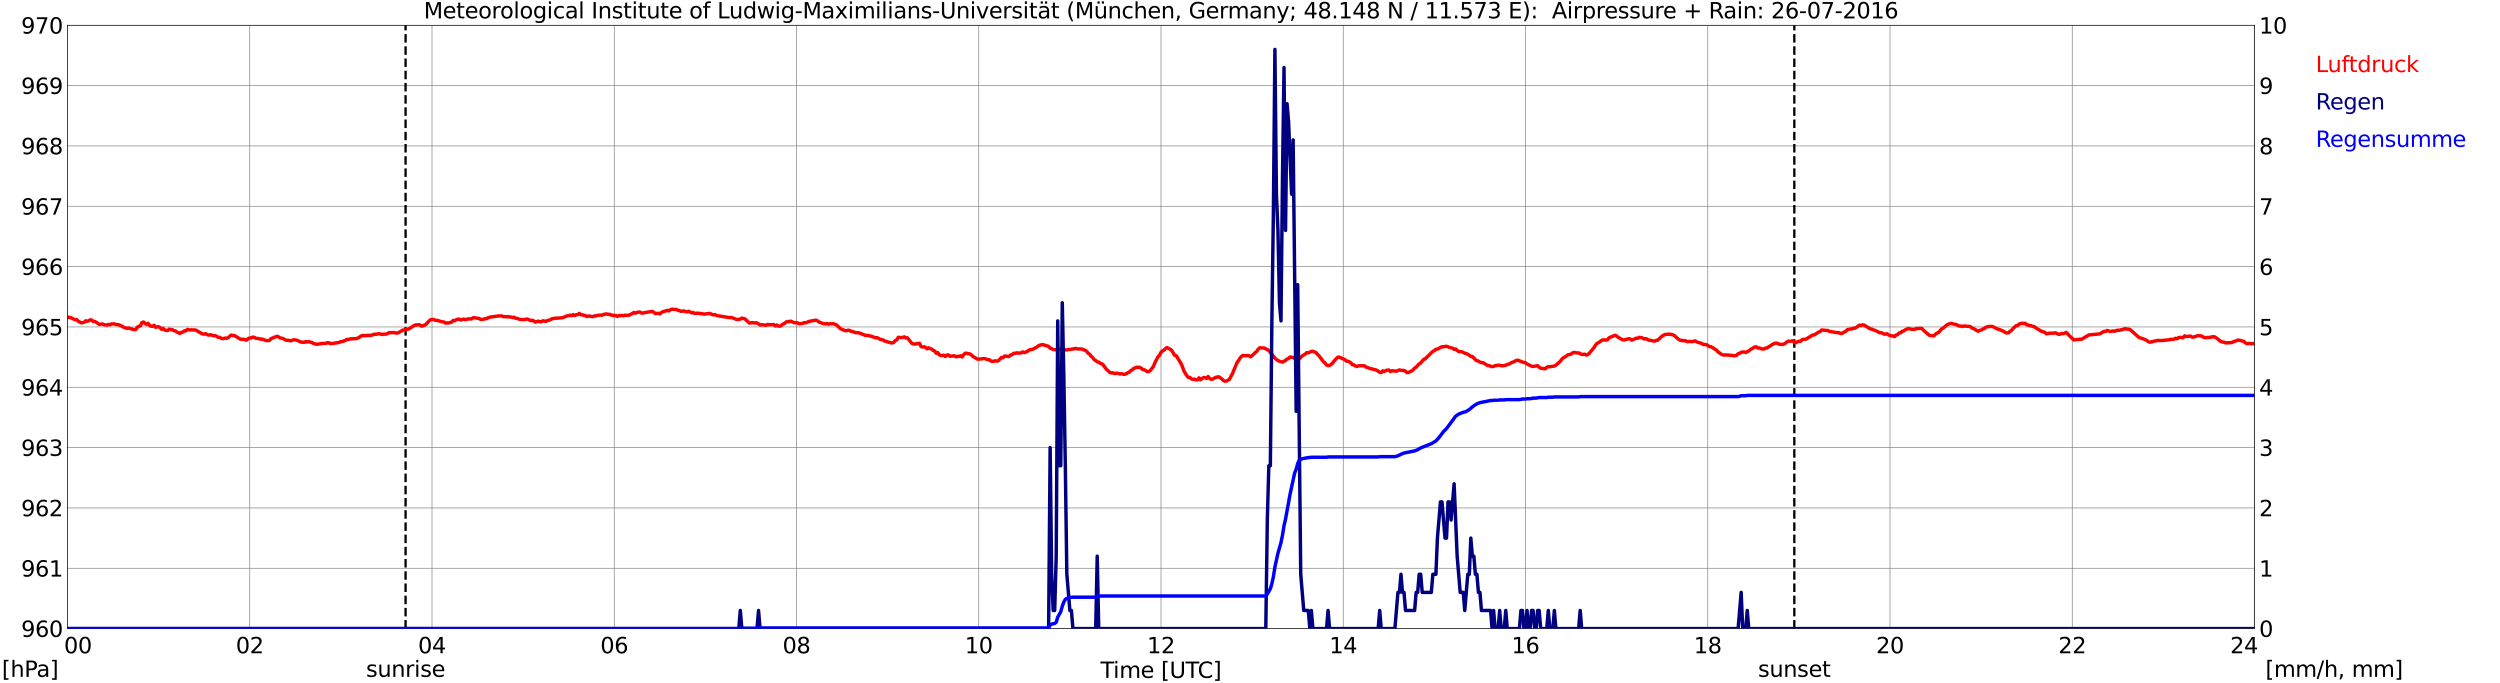 <?xml version="1.0" encoding="utf-8" standalone="no"?>
<!DOCTYPE svg PUBLIC "-//W3C//DTD SVG 1.1//EN"
  "http://www.w3.org/Graphics/SVG/1.1/DTD/svg11.dtd">
<svg xmlns:xlink="http://www.w3.org/1999/xlink" width="1085.4pt" height="296.64pt" viewBox="0 0 1085.4 296.64" xmlns="http://www.w3.org/2000/svg" version="1.1">
 <defs>
  <style type="text/css">*{stroke-linejoin: round; stroke-linecap: butt}</style>
 </defs>
 <g id="figure_1">
  <g id="patch_1">
   <path d="M 0 296.64 
L 1085.4 296.64 
L 1085.4 0 
L 0 0 
z
" style="fill: #ffffff"/>
  </g>
  <g id="axes_1">
   <g id="patch_2">
    <path d="M 29.306 272.909 
L 978.814 272.909 
L 978.814 10.976 
L 29.306 10.976 
z
" style="fill: #ffffff"/>
   </g>
   <g id="patch_3">
    <path d="M 978.814 272.909 
L 978.814 272.909 
L 978.814 10.976 
L 978.814 10.976 
z
" clip-path="url(#p5a0082b65a)" style="fill: #d3d3d3; opacity: 0.25; stroke: #d3d3d3; stroke-linejoin: miter"/>
   </g>
   <g id="matplotlib.axis_1">
    <g id="xtick_1">
     <g id="line2d_1">
      <path d="M 29.306 272.909 
L 29.306 10.976 
" clip-path="url(#p5a0082b65a)" style="fill: none; stroke: #808080; stroke-width: 0.3; stroke-linecap: square"/>
     </g>
     <g id="line2d_2"/>
     <g id="text_1">
      <!--    00 -->
      <g transform="translate(18.733 283.627) scale(0.095 -0.095)">
       <defs>
        <path id="DejaVuSans-20" transform="scale(0.016)"/>
        <path id="DejaVuSans-30" d="M 2034 4250 
Q 1547 4250 1301 3770 
Q 1056 3291 1056 2328 
Q 1056 1369 1301 889 
Q 1547 409 2034 409 
Q 2525 409 2770 889 
Q 3016 1369 3016 2328 
Q 3016 3291 2770 3770 
Q 2525 4250 2034 4250 
z
M 2034 4750 
Q 2819 4750 3233 4129 
Q 3647 3509 3647 2328 
Q 3647 1150 3233 529 
Q 2819 -91 2034 -91 
Q 1250 -91 836 529 
Q 422 1150 422 2328 
Q 422 3509 836 4129 
Q 1250 4750 2034 4750 
z
" transform="scale(0.016)"/>
       </defs>
       <use xlink:href="#DejaVuSans-20"/>
       <use xlink:href="#DejaVuSans-20" transform="translate(31.787 0)"/>
       <use xlink:href="#DejaVuSans-20" transform="translate(63.574 0)"/>
       <use xlink:href="#DejaVuSans-30" transform="translate(95.361 0)"/>
       <use xlink:href="#DejaVuSans-30" transform="translate(158.984 0)"/>
      </g>
     </g>
    </g>
    <g id="xtick_2">
     <g id="line2d_3">
      <path d="M 108.431 272.909 
L 108.431 10.976 
" clip-path="url(#p5a0082b65a)" style="fill: none; stroke: #808080; stroke-width: 0.3; stroke-linecap: square"/>
     </g>
     <g id="line2d_4"/>
     <g id="text_2">
      <!-- 02 -->
      <g transform="translate(102.387 283.627) scale(0.095 -0.095)">
       <defs>
        <path id="DejaVuSans-32" d="M 1228 531 
L 3431 531 
L 3431 0 
L 469 0 
L 469 531 
Q 828 903 1448 1529 
Q 2069 2156 2228 2338 
Q 2531 2678 2651 2914 
Q 2772 3150 2772 3378 
Q 2772 3750 2511 3984 
Q 2250 4219 1831 4219 
Q 1534 4219 1204 4116 
Q 875 4013 500 3803 
L 500 4441 
Q 881 4594 1212 4672 
Q 1544 4750 1819 4750 
Q 2544 4750 2975 4387 
Q 3406 4025 3406 3419 
Q 3406 3131 3298 2873 
Q 3191 2616 2906 2266 
Q 2828 2175 2409 1742 
Q 1991 1309 1228 531 
z
" transform="scale(0.016)"/>
       </defs>
       <use xlink:href="#DejaVuSans-30"/>
       <use xlink:href="#DejaVuSans-32" transform="translate(63.623 0)"/>
      </g>
     </g>
    </g>
    <g id="xtick_3">
     <g id="line2d_5">
      <path d="M 187.557 272.909 
L 187.557 10.976 
" clip-path="url(#p5a0082b65a)" style="fill: none; stroke: #808080; stroke-width: 0.3; stroke-linecap: square"/>
     </g>
     <g id="line2d_6"/>
     <g id="text_3">
      <!-- 04 -->
      <g transform="translate(181.513 283.627) scale(0.095 -0.095)">
       <defs>
        <path id="DejaVuSans-34" d="M 2419 4116 
L 825 1625 
L 2419 1625 
L 2419 4116 
z
M 2253 4666 
L 3047 4666 
L 3047 1625 
L 3713 1625 
L 3713 1100 
L 3047 1100 
L 3047 0 
L 2419 0 
L 2419 1100 
L 313 1100 
L 313 1709 
L 2253 4666 
z
" transform="scale(0.016)"/>
       </defs>
       <use xlink:href="#DejaVuSans-30"/>
       <use xlink:href="#DejaVuSans-34" transform="translate(63.623 0)"/>
      </g>
     </g>
    </g>
    <g id="xtick_4">
     <g id="line2d_7">
      <path d="M 266.683 272.909 
L 266.683 10.976 
" clip-path="url(#p5a0082b65a)" style="fill: none; stroke: #808080; stroke-width: 0.3; stroke-linecap: square"/>
     </g>
     <g id="line2d_8"/>
     <g id="text_4">
      <!-- 06 -->
      <g transform="translate(260.638 283.627) scale(0.095 -0.095)">
       <defs>
        <path id="DejaVuSans-36" d="M 2113 2584 
Q 1688 2584 1439 2293 
Q 1191 2003 1191 1497 
Q 1191 994 1439 701 
Q 1688 409 2113 409 
Q 2538 409 2786 701 
Q 3034 994 3034 1497 
Q 3034 2003 2786 2293 
Q 2538 2584 2113 2584 
z
M 3366 4563 
L 3366 3988 
Q 3128 4100 2886 4159 
Q 2644 4219 2406 4219 
Q 1781 4219 1451 3797 
Q 1122 3375 1075 2522 
Q 1259 2794 1537 2939 
Q 1816 3084 2150 3084 
Q 2853 3084 3261 2657 
Q 3669 2231 3669 1497 
Q 3669 778 3244 343 
Q 2819 -91 2113 -91 
Q 1303 -91 875 529 
Q 447 1150 447 2328 
Q 447 3434 972 4092 
Q 1497 4750 2381 4750 
Q 2619 4750 2861 4703 
Q 3103 4656 3366 4563 
z
" transform="scale(0.016)"/>
       </defs>
       <use xlink:href="#DejaVuSans-30"/>
       <use xlink:href="#DejaVuSans-36" transform="translate(63.623 0)"/>
      </g>
     </g>
    </g>
    <g id="xtick_5">
     <g id="line2d_9">
      <path d="M 345.808 272.909 
L 345.808 10.976 
" clip-path="url(#p5a0082b65a)" style="fill: none; stroke: #808080; stroke-width: 0.3; stroke-linecap: square"/>
     </g>
     <g id="line2d_10"/>
     <g id="text_5">
      <!-- 08 -->
      <g transform="translate(339.764 283.627) scale(0.095 -0.095)">
       <defs>
        <path id="DejaVuSans-38" d="M 2034 2216 
Q 1584 2216 1326 1975 
Q 1069 1734 1069 1313 
Q 1069 891 1326 650 
Q 1584 409 2034 409 
Q 2484 409 2743 651 
Q 3003 894 3003 1313 
Q 3003 1734 2745 1975 
Q 2488 2216 2034 2216 
z
M 1403 2484 
Q 997 2584 770 2862 
Q 544 3141 544 3541 
Q 544 4100 942 4425 
Q 1341 4750 2034 4750 
Q 2731 4750 3128 4425 
Q 3525 4100 3525 3541 
Q 3525 3141 3298 2862 
Q 3072 2584 2669 2484 
Q 3125 2378 3379 2068 
Q 3634 1759 3634 1313 
Q 3634 634 3220 271 
Q 2806 -91 2034 -91 
Q 1263 -91 848 271 
Q 434 634 434 1313 
Q 434 1759 690 2068 
Q 947 2378 1403 2484 
z
M 1172 3481 
Q 1172 3119 1398 2916 
Q 1625 2713 2034 2713 
Q 2441 2713 2670 2916 
Q 2900 3119 2900 3481 
Q 2900 3844 2670 4047 
Q 2441 4250 2034 4250 
Q 1625 4250 1398 4047 
Q 1172 3844 1172 3481 
z
" transform="scale(0.016)"/>
       </defs>
       <use xlink:href="#DejaVuSans-30"/>
       <use xlink:href="#DejaVuSans-38" transform="translate(63.623 0)"/>
      </g>
     </g>
    </g>
    <g id="xtick_6">
     <g id="line2d_11">
      <path d="M 424.934 272.909 
L 424.934 10.976 
" clip-path="url(#p5a0082b65a)" style="fill: none; stroke: #808080; stroke-width: 0.3; stroke-linecap: square"/>
     </g>
     <g id="line2d_12"/>
     <g id="text_6">
      <!-- 10 -->
      <g transform="translate(418.89 283.627) scale(0.095 -0.095)">
       <defs>
        <path id="DejaVuSans-31" d="M 794 531 
L 1825 531 
L 1825 4091 
L 703 3866 
L 703 4441 
L 1819 4666 
L 2450 4666 
L 2450 531 
L 3481 531 
L 3481 0 
L 794 0 
L 794 531 
z
" transform="scale(0.016)"/>
       </defs>
       <use xlink:href="#DejaVuSans-31"/>
       <use xlink:href="#DejaVuSans-30" transform="translate(63.623 0)"/>
      </g>
     </g>
    </g>
    <g id="xtick_7">
     <g id="line2d_13">
      <path d="M 504.06 272.909 
L 504.06 10.976 
" clip-path="url(#p5a0082b65a)" style="fill: none; stroke: #808080; stroke-width: 0.3; stroke-linecap: square"/>
     </g>
     <g id="line2d_14"/>
     <g id="text_7">
      <!-- 12 -->
      <g transform="translate(498.015 283.627) scale(0.095 -0.095)">
       <use xlink:href="#DejaVuSans-31"/>
       <use xlink:href="#DejaVuSans-32" transform="translate(63.623 0)"/>
      </g>
     </g>
    </g>
    <g id="xtick_8">
     <g id="line2d_15">
      <path d="M 583.185 272.909 
L 583.185 10.976 
" clip-path="url(#p5a0082b65a)" style="fill: none; stroke: #808080; stroke-width: 0.3; stroke-linecap: square"/>
     </g>
     <g id="line2d_16"/>
     <g id="text_8">
      <!-- 14 -->
      <g transform="translate(577.141 283.627) scale(0.095 -0.095)">
       <use xlink:href="#DejaVuSans-31"/>
       <use xlink:href="#DejaVuSans-34" transform="translate(63.623 0)"/>
      </g>
     </g>
    </g>
    <g id="xtick_9">
     <g id="line2d_17">
      <path d="M 662.311 272.909 
L 662.311 10.976 
" clip-path="url(#p5a0082b65a)" style="fill: none; stroke: #808080; stroke-width: 0.3; stroke-linecap: square"/>
     </g>
     <g id="line2d_18"/>
     <g id="text_9">
      <!-- 16 -->
      <g transform="translate(656.267 283.627) scale(0.095 -0.095)">
       <use xlink:href="#DejaVuSans-31"/>
       <use xlink:href="#DejaVuSans-36" transform="translate(63.623 0)"/>
      </g>
     </g>
    </g>
    <g id="xtick_10">
     <g id="line2d_19">
      <path d="M 741.437 272.909 
L 741.437 10.976 
" clip-path="url(#p5a0082b65a)" style="fill: none; stroke: #808080; stroke-width: 0.3; stroke-linecap: square"/>
     </g>
     <g id="line2d_20"/>
     <g id="text_10">
      <!-- 18 -->
      <g transform="translate(735.392 283.627) scale(0.095 -0.095)">
       <use xlink:href="#DejaVuSans-31"/>
       <use xlink:href="#DejaVuSans-38" transform="translate(63.623 0)"/>
      </g>
     </g>
    </g>
    <g id="xtick_11">
     <g id="line2d_21">
      <path d="M 820.562 272.909 
L 820.562 10.976 
" clip-path="url(#p5a0082b65a)" style="fill: none; stroke: #808080; stroke-width: 0.3; stroke-linecap: square"/>
     </g>
     <g id="line2d_22"/>
     <g id="text_11">
      <!-- 20 -->
      <g transform="translate(814.518 283.627) scale(0.095 -0.095)">
       <use xlink:href="#DejaVuSans-32"/>
       <use xlink:href="#DejaVuSans-30" transform="translate(63.623 0)"/>
      </g>
     </g>
    </g>
    <g id="xtick_12">
     <g id="line2d_23">
      <path d="M 899.688 272.909 
L 899.688 10.976 
" clip-path="url(#p5a0082b65a)" style="fill: none; stroke: #808080; stroke-width: 0.3; stroke-linecap: square"/>
     </g>
     <g id="line2d_24"/>
     <g id="text_12">
      <!-- 22 -->
      <g transform="translate(893.644 283.627) scale(0.095 -0.095)">
       <use xlink:href="#DejaVuSans-32"/>
       <use xlink:href="#DejaVuSans-32" transform="translate(63.623 0)"/>
      </g>
     </g>
    </g>
    <g id="xtick_13">
     <g id="line2d_25">
      <path d="M 978.814 272.909 
L 978.814 10.976 
" clip-path="url(#p5a0082b65a)" style="fill: none; stroke: #808080; stroke-width: 0.3; stroke-linecap: square"/>
     </g>
     <g id="line2d_26"/>
     <g id="text_13">
      <!-- 24    -->
      <g transform="translate(968.241 283.627) scale(0.095 -0.095)">
       <use xlink:href="#DejaVuSans-32"/>
       <use xlink:href="#DejaVuSans-34" transform="translate(63.623 0)"/>
       <use xlink:href="#DejaVuSans-20" transform="translate(127.246 0)"/>
       <use xlink:href="#DejaVuSans-20" transform="translate(159.033 0)"/>
       <use xlink:href="#DejaVuSans-20" transform="translate(190.82 0)"/>
      </g>
     </g>
    </g>
    <g id="text_14">
     <!-- Time [UTC] -->
     <g transform="translate(477.806 294.322) scale(0.095 -0.095)">
      <defs>
       <path id="DejaVuSans-54" d="M -19 4666 
L 3928 4666 
L 3928 4134 
L 2272 4134 
L 2272 0 
L 1638 0 
L 1638 4134 
L -19 4134 
L -19 4666 
z
" transform="scale(0.016)"/>
       <path id="DejaVuSans-69" d="M 603 3500 
L 1178 3500 
L 1178 0 
L 603 0 
L 603 3500 
z
M 603 4863 
L 1178 4863 
L 1178 4134 
L 603 4134 
L 603 4863 
z
" transform="scale(0.016)"/>
       <path id="DejaVuSans-6d" d="M 3328 2828 
Q 3544 3216 3844 3400 
Q 4144 3584 4550 3584 
Q 5097 3584 5394 3201 
Q 5691 2819 5691 2113 
L 5691 0 
L 5113 0 
L 5113 2094 
Q 5113 2597 4934 2840 
Q 4756 3084 4391 3084 
Q 3944 3084 3684 2787 
Q 3425 2491 3425 1978 
L 3425 0 
L 2847 0 
L 2847 2094 
Q 2847 2600 2669 2842 
Q 2491 3084 2119 3084 
Q 1678 3084 1418 2786 
Q 1159 2488 1159 1978 
L 1159 0 
L 581 0 
L 581 3500 
L 1159 3500 
L 1159 2956 
Q 1356 3278 1631 3431 
Q 1906 3584 2284 3584 
Q 2666 3584 2933 3390 
Q 3200 3197 3328 2828 
z
" transform="scale(0.016)"/>
       <path id="DejaVuSans-65" d="M 3597 1894 
L 3597 1613 
L 953 1613 
Q 991 1019 1311 708 
Q 1631 397 2203 397 
Q 2534 397 2845 478 
Q 3156 559 3463 722 
L 3463 178 
Q 3153 47 2828 -22 
Q 2503 -91 2169 -91 
Q 1331 -91 842 396 
Q 353 884 353 1716 
Q 353 2575 817 3079 
Q 1281 3584 2069 3584 
Q 2775 3584 3186 3129 
Q 3597 2675 3597 1894 
z
M 3022 2063 
Q 3016 2534 2758 2815 
Q 2500 3097 2075 3097 
Q 1594 3097 1305 2825 
Q 1016 2553 972 2059 
L 3022 2063 
z
" transform="scale(0.016)"/>
       <path id="DejaVuSans-5b" d="M 550 4863 
L 1875 4863 
L 1875 4416 
L 1125 4416 
L 1125 -397 
L 1875 -397 
L 1875 -844 
L 550 -844 
L 550 4863 
z
" transform="scale(0.016)"/>
       <path id="DejaVuSans-55" d="M 556 4666 
L 1191 4666 
L 1191 1831 
Q 1191 1081 1462 751 
Q 1734 422 2344 422 
Q 2950 422 3222 751 
Q 3494 1081 3494 1831 
L 3494 4666 
L 4128 4666 
L 4128 1753 
Q 4128 841 3676 375 
Q 3225 -91 2344 -91 
Q 1459 -91 1007 375 
Q 556 841 556 1753 
L 556 4666 
z
" transform="scale(0.016)"/>
       <path id="DejaVuSans-43" d="M 4122 4306 
L 4122 3641 
Q 3803 3938 3442 4084 
Q 3081 4231 2675 4231 
Q 1875 4231 1450 3742 
Q 1025 3253 1025 2328 
Q 1025 1406 1450 917 
Q 1875 428 2675 428 
Q 3081 428 3442 575 
Q 3803 722 4122 1019 
L 4122 359 
Q 3791 134 3420 21 
Q 3050 -91 2638 -91 
Q 1578 -91 968 557 
Q 359 1206 359 2328 
Q 359 3453 968 4101 
Q 1578 4750 2638 4750 
Q 3056 4750 3426 4639 
Q 3797 4528 4122 4306 
z
" transform="scale(0.016)"/>
       <path id="DejaVuSans-5d" d="M 1947 4863 
L 1947 -844 
L 622 -844 
L 622 -397 
L 1369 -397 
L 1369 4416 
L 622 4416 
L 622 4863 
L 1947 4863 
z
" transform="scale(0.016)"/>
      </defs>
      <use xlink:href="#DejaVuSans-54"/>
      <use xlink:href="#DejaVuSans-69" transform="translate(57.959 0)"/>
      <use xlink:href="#DejaVuSans-6d" transform="translate(85.742 0)"/>
      <use xlink:href="#DejaVuSans-65" transform="translate(183.154 0)"/>
      <use xlink:href="#DejaVuSans-20" transform="translate(244.678 0)"/>
      <use xlink:href="#DejaVuSans-5b" transform="translate(276.465 0)"/>
      <use xlink:href="#DejaVuSans-55" transform="translate(315.479 0)"/>
      <use xlink:href="#DejaVuSans-54" transform="translate(388.672 0)"/>
      <use xlink:href="#DejaVuSans-43" transform="translate(443.881 0)"/>
      <use xlink:href="#DejaVuSans-5d" transform="translate(513.705 0)"/>
     </g>
    </g>
   </g>
   <g id="matplotlib.axis_2">
    <g id="ytick_1">
     <g id="line2d_27">
      <path d="M 29.306 272.909 
L 978.814 272.909 
" clip-path="url(#p5a0082b65a)" style="fill: none; stroke: #808080; stroke-width: 0.3; stroke-linecap: square"/>
     </g>
     <g id="line2d_28"/>
     <g id="text_15">
      <!-- 960 -->
      <g transform="translate(9.173 276.518) scale(0.095 -0.095)">
       <defs>
        <path id="DejaVuSans-39" d="M 703 97 
L 703 672 
Q 941 559 1184 500 
Q 1428 441 1663 441 
Q 2288 441 2617 861 
Q 2947 1281 2994 2138 
Q 2813 1869 2534 1725 
Q 2256 1581 1919 1581 
Q 1219 1581 811 2004 
Q 403 2428 403 3163 
Q 403 3881 828 4315 
Q 1253 4750 1959 4750 
Q 2769 4750 3195 4129 
Q 3622 3509 3622 2328 
Q 3622 1225 3098 567 
Q 2575 -91 1691 -91 
Q 1453 -91 1209 -44 
Q 966 3 703 97 
z
M 1959 2075 
Q 2384 2075 2632 2365 
Q 2881 2656 2881 3163 
Q 2881 3666 2632 3958 
Q 2384 4250 1959 4250 
Q 1534 4250 1286 3958 
Q 1038 3666 1038 3163 
Q 1038 2656 1286 2365 
Q 1534 2075 1959 2075 
z
" transform="scale(0.016)"/>
       </defs>
       <use xlink:href="#DejaVuSans-39"/>
       <use xlink:href="#DejaVuSans-36" transform="translate(63.623 0)"/>
       <use xlink:href="#DejaVuSans-30" transform="translate(127.246 0)"/>
      </g>
     </g>
    </g>
    <g id="ytick_2">
     <g id="line2d_29">
      <path d="M 29.306 246.715 
L 978.814 246.715 
" clip-path="url(#p5a0082b65a)" style="fill: none; stroke: #808080; stroke-width: 0.3; stroke-linecap: square"/>
     </g>
     <g id="line2d_30"/>
     <g id="text_16">
      <!-- 961 -->
      <g transform="translate(9.173 250.325) scale(0.095 -0.095)">
       <use xlink:href="#DejaVuSans-39"/>
       <use xlink:href="#DejaVuSans-36" transform="translate(63.623 0)"/>
       <use xlink:href="#DejaVuSans-31" transform="translate(127.246 0)"/>
      </g>
     </g>
    </g>
    <g id="ytick_3">
     <g id="line2d_31">
      <path d="M 29.306 220.522 
L 978.814 220.522 
" clip-path="url(#p5a0082b65a)" style="fill: none; stroke: #808080; stroke-width: 0.3; stroke-linecap: square"/>
     </g>
     <g id="line2d_32"/>
     <g id="text_17">
      <!-- 962 -->
      <g transform="translate(9.173 224.131) scale(0.095 -0.095)">
       <use xlink:href="#DejaVuSans-39"/>
       <use xlink:href="#DejaVuSans-36" transform="translate(63.623 0)"/>
       <use xlink:href="#DejaVuSans-32" transform="translate(127.246 0)"/>
      </g>
     </g>
    </g>
    <g id="ytick_4">
     <g id="line2d_33">
      <path d="M 29.306 194.329 
L 978.814 194.329 
" clip-path="url(#p5a0082b65a)" style="fill: none; stroke: #808080; stroke-width: 0.3; stroke-linecap: square"/>
     </g>
     <g id="line2d_34"/>
     <g id="text_18">
      <!-- 963 -->
      <g transform="translate(9.173 197.938) scale(0.095 -0.095)">
       <defs>
        <path id="DejaVuSans-33" d="M 2597 2516 
Q 3050 2419 3304 2112 
Q 3559 1806 3559 1356 
Q 3559 666 3084 287 
Q 2609 -91 1734 -91 
Q 1441 -91 1130 -33 
Q 819 25 488 141 
L 488 750 
Q 750 597 1062 519 
Q 1375 441 1716 441 
Q 2309 441 2620 675 
Q 2931 909 2931 1356 
Q 2931 1769 2642 2001 
Q 2353 2234 1838 2234 
L 1294 2234 
L 1294 2753 
L 1863 2753 
Q 2328 2753 2575 2939 
Q 2822 3125 2822 3475 
Q 2822 3834 2567 4026 
Q 2313 4219 1838 4219 
Q 1578 4219 1281 4162 
Q 984 4106 628 3988 
L 628 4550 
Q 988 4650 1302 4700 
Q 1616 4750 1894 4750 
Q 2613 4750 3031 4423 
Q 3450 4097 3450 3541 
Q 3450 3153 3228 2886 
Q 3006 2619 2597 2516 
z
" transform="scale(0.016)"/>
       </defs>
       <use xlink:href="#DejaVuSans-39"/>
       <use xlink:href="#DejaVuSans-36" transform="translate(63.623 0)"/>
       <use xlink:href="#DejaVuSans-33" transform="translate(127.246 0)"/>
      </g>
     </g>
    </g>
    <g id="ytick_5">
     <g id="line2d_35">
      <path d="M 29.306 168.136 
L 978.814 168.136 
" clip-path="url(#p5a0082b65a)" style="fill: none; stroke: #808080; stroke-width: 0.3; stroke-linecap: square"/>
     </g>
     <g id="line2d_36"/>
     <g id="text_19">
      <!-- 964 -->
      <g transform="translate(9.173 171.745) scale(0.095 -0.095)">
       <use xlink:href="#DejaVuSans-39"/>
       <use xlink:href="#DejaVuSans-36" transform="translate(63.623 0)"/>
       <use xlink:href="#DejaVuSans-34" transform="translate(127.246 0)"/>
      </g>
     </g>
    </g>
    <g id="ytick_6">
     <g id="line2d_37">
      <path d="M 29.306 141.942 
L 978.814 141.942 
" clip-path="url(#p5a0082b65a)" style="fill: none; stroke: #808080; stroke-width: 0.3; stroke-linecap: square"/>
     </g>
     <g id="line2d_38"/>
     <g id="text_20">
      <!-- 965 -->
      <g transform="translate(9.173 145.551) scale(0.095 -0.095)">
       <defs>
        <path id="DejaVuSans-35" d="M 691 4666 
L 3169 4666 
L 3169 4134 
L 1269 4134 
L 1269 2991 
Q 1406 3038 1543 3061 
Q 1681 3084 1819 3084 
Q 2600 3084 3056 2656 
Q 3513 2228 3513 1497 
Q 3513 744 3044 326 
Q 2575 -91 1722 -91 
Q 1428 -91 1123 -41 
Q 819 9 494 109 
L 494 744 
Q 775 591 1075 516 
Q 1375 441 1709 441 
Q 2250 441 2565 725 
Q 2881 1009 2881 1497 
Q 2881 1984 2565 2268 
Q 2250 2553 1709 2553 
Q 1456 2553 1204 2497 
Q 953 2441 691 2322 
L 691 4666 
z
" transform="scale(0.016)"/>
       </defs>
       <use xlink:href="#DejaVuSans-39"/>
       <use xlink:href="#DejaVuSans-36" transform="translate(63.623 0)"/>
       <use xlink:href="#DejaVuSans-35" transform="translate(127.246 0)"/>
      </g>
     </g>
    </g>
    <g id="ytick_7">
     <g id="line2d_39">
      <path d="M 29.306 115.749 
L 978.814 115.749 
" clip-path="url(#p5a0082b65a)" style="fill: none; stroke: #808080; stroke-width: 0.3; stroke-linecap: square"/>
     </g>
     <g id="line2d_40"/>
     <g id="text_21">
      <!-- 966 -->
      <g transform="translate(9.173 119.358) scale(0.095 -0.095)">
       <use xlink:href="#DejaVuSans-39"/>
       <use xlink:href="#DejaVuSans-36" transform="translate(63.623 0)"/>
       <use xlink:href="#DejaVuSans-36" transform="translate(127.246 0)"/>
      </g>
     </g>
    </g>
    <g id="ytick_8">
     <g id="line2d_41">
      <path d="M 29.306 89.556 
L 978.814 89.556 
" clip-path="url(#p5a0082b65a)" style="fill: none; stroke: #808080; stroke-width: 0.3; stroke-linecap: square"/>
     </g>
     <g id="line2d_42"/>
     <g id="text_22">
      <!-- 967 -->
      <g transform="translate(9.173 93.165) scale(0.095 -0.095)">
       <defs>
        <path id="DejaVuSans-37" d="M 525 4666 
L 3525 4666 
L 3525 4397 
L 1831 0 
L 1172 0 
L 2766 4134 
L 525 4134 
L 525 4666 
z
" transform="scale(0.016)"/>
       </defs>
       <use xlink:href="#DejaVuSans-39"/>
       <use xlink:href="#DejaVuSans-36" transform="translate(63.623 0)"/>
       <use xlink:href="#DejaVuSans-37" transform="translate(127.246 0)"/>
      </g>
     </g>
    </g>
    <g id="ytick_9">
     <g id="line2d_43">
      <path d="M 29.306 63.362 
L 978.814 63.362 
" clip-path="url(#p5a0082b65a)" style="fill: none; stroke: #808080; stroke-width: 0.3; stroke-linecap: square"/>
     </g>
     <g id="line2d_44"/>
     <g id="text_23">
      <!-- 968 -->
      <g transform="translate(9.173 66.972) scale(0.095 -0.095)">
       <use xlink:href="#DejaVuSans-39"/>
       <use xlink:href="#DejaVuSans-36" transform="translate(63.623 0)"/>
       <use xlink:href="#DejaVuSans-38" transform="translate(127.246 0)"/>
      </g>
     </g>
    </g>
    <g id="ytick_10">
     <g id="line2d_45">
      <path d="M 29.306 37.169 
L 978.814 37.169 
" clip-path="url(#p5a0082b65a)" style="fill: none; stroke: #808080; stroke-width: 0.3; stroke-linecap: square"/>
     </g>
     <g id="line2d_46"/>
     <g id="text_24">
      <!-- 969 -->
      <g transform="translate(9.173 40.778) scale(0.095 -0.095)">
       <use xlink:href="#DejaVuSans-39"/>
       <use xlink:href="#DejaVuSans-36" transform="translate(63.623 0)"/>
       <use xlink:href="#DejaVuSans-39" transform="translate(127.246 0)"/>
      </g>
     </g>
    </g>
    <g id="ytick_11">
     <g id="line2d_47">
      <path d="M 29.306 10.976 
L 978.814 10.976 
" clip-path="url(#p5a0082b65a)" style="fill: none; stroke: #808080; stroke-width: 0.3; stroke-linecap: square"/>
     </g>
     <g id="line2d_48"/>
     <g id="text_25">
      <!-- 970 -->
      <g transform="translate(9.173 14.585) scale(0.095 -0.095)">
       <use xlink:href="#DejaVuSans-39"/>
       <use xlink:href="#DejaVuSans-37" transform="translate(63.623 0)"/>
       <use xlink:href="#DejaVuSans-30" transform="translate(127.246 0)"/>
      </g>
     </g>
    </g>
   </g>
   <g id="line2d_49">
    <path d="M 176.084 272.909 
L 176.084 10.976 
" clip-path="url(#p5a0082b65a)" style="fill: none; stroke-dasharray: 3.7,1.6; stroke-dashoffset: 0; stroke: #000000"/>
   </g>
   <g id="line2d_50">
    <path d="M 779.021 272.909 
L 779.021 10.976 
" clip-path="url(#p5a0082b65a)" style="fill: none; stroke-dasharray: 3.7,1.6; stroke-dashoffset: 0; stroke: #000000"/>
   </g>
   <g id="line2d_51">
    <path d="M 29.306 137.577 
L 29.965 137.882 
L 30.625 137.856 
L 32.603 138.851 
L 33.262 138.747 
L 33.921 139.428 
L 35.24 140.161 
L 36.559 139.952 
L 37.218 139.271 
L 37.878 139.48 
L 38.537 139.271 
L 39.197 138.851 
L 39.856 139.009 
L 40.515 139.585 
L 41.175 139.532 
L 43.153 140.842 
L 44.472 140.633 
L 45.131 140.999 
L 46.45 141.104 
L 47.109 140.842 
L 47.768 140.999 
L 48.428 140.633 
L 49.747 140.633 
L 50.406 140.895 
L 51.065 140.895 
L 51.725 141.052 
L 52.384 141.418 
L 53.043 141.628 
L 53.703 142.099 
L 55.022 142.571 
L 55.681 142.414 
L 58.319 143.147 
L 58.978 142.99 
L 59.637 142.047 
L 60.297 141.68 
L 60.956 141.471 
L 61.615 140.056 
L 62.275 139.794 
L 63.594 140.842 
L 64.253 140.371 
L 64.912 141.209 
L 65.572 141.628 
L 66.231 141.68 
L 66.89 141.209 
L 67.55 142.099 
L 68.209 141.89 
L 68.869 141.89 
L 69.528 142.257 
L 70.187 142.99 
L 70.847 142.571 
L 71.506 143.304 
L 72.825 143.514 
L 73.484 142.885 
L 74.144 143.147 
L 74.803 143.095 
L 75.462 143.566 
L 76.122 143.671 
L 76.781 144.142 
L 78.1 144.771 
L 78.759 144.247 
L 79.419 144.195 
L 80.078 143.619 
L 80.737 143.619 
L 81.397 142.99 
L 82.056 143.2 
L 84.694 143.252 
L 85.353 143.514 
L 87.331 144.666 
L 87.991 145.033 
L 88.65 145.033 
L 89.309 144.876 
L 89.969 145.295 
L 90.628 145.505 
L 91.288 145.295 
L 92.606 145.766 
L 93.266 145.714 
L 93.925 145.924 
L 94.584 146.395 
L 95.244 146.447 
L 96.563 147.076 
L 97.881 146.762 
L 98.541 146.867 
L 99.2 146.5 
L 99.86 145.871 
L 100.519 145.452 
L 101.178 145.714 
L 101.838 145.714 
L 103.156 146.5 
L 103.816 146.971 
L 104.475 147.286 
L 105.794 147.286 
L 106.453 147.548 
L 107.113 147.652 
L 107.772 146.971 
L 108.431 146.762 
L 109.091 146.709 
L 109.75 146.343 
L 110.41 146.447 
L 111.069 146.867 
L 112.388 146.971 
L 113.047 147.286 
L 113.707 147.181 
L 115.685 147.914 
L 117.003 147.757 
L 117.663 147.024 
L 118.982 146.5 
L 120.3 145.976 
L 120.96 146.29 
L 121.619 146.762 
L 122.278 146.814 
L 122.938 147.024 
L 124.257 147.757 
L 124.916 147.705 
L 126.235 147.967 
L 127.553 147.495 
L 128.872 147.705 
L 130.85 148.595 
L 131.51 148.543 
L 132.169 148.648 
L 132.829 148.281 
L 133.488 148.491 
L 134.147 148.281 
L 134.807 148.595 
L 135.466 148.7 
L 136.125 149.119 
L 137.444 149.486 
L 140.082 149.119 
L 141.4 149.067 
L 142.06 148.805 
L 142.719 148.805 
L 143.379 149.119 
L 144.038 149.172 
L 147.335 148.648 
L 147.994 148.281 
L 148.654 148.281 
L 149.972 147.757 
L 150.632 147.338 
L 151.291 147.443 
L 151.951 147.129 
L 154.588 147.024 
L 155.907 146.552 
L 156.566 145.976 
L 157.226 145.714 
L 157.885 145.662 
L 158.544 145.766 
L 159.204 145.609 
L 160.523 145.609 
L 161.182 145.609 
L 162.501 145.085 
L 163.16 145.138 
L 164.479 144.876 
L 165.138 144.981 
L 165.798 145.243 
L 166.457 145.085 
L 167.776 145.033 
L 169.094 144.352 
L 169.754 144.457 
L 171.073 144.352 
L 171.732 144.562 
L 172.391 144.614 
L 173.051 144.404 
L 175.029 143.252 
L 175.688 143.304 
L 176.348 142.938 
L 177.007 142.99 
L 178.326 142.309 
L 179.645 141.366 
L 180.304 141.104 
L 181.623 140.999 
L 182.282 141.052 
L 182.941 141.576 
L 183.601 141.471 
L 184.92 140.842 
L 186.238 139.375 
L 186.898 138.851 
L 187.557 138.694 
L 188.217 138.694 
L 188.876 139.009 
L 190.195 139.166 
L 190.854 139.428 
L 192.832 139.847 
L 193.492 140.318 
L 194.151 140.161 
L 194.81 140.213 
L 196.129 139.794 
L 196.788 139.113 
L 197.448 139.218 
L 198.107 138.799 
L 198.767 138.589 
L 199.426 138.589 
L 200.085 138.956 
L 200.745 138.642 
L 201.404 138.537 
L 202.063 138.799 
L 203.382 138.432 
L 204.701 138.485 
L 205.36 137.961 
L 206.02 137.961 
L 207.339 138.17 
L 207.998 138.275 
L 208.657 138.694 
L 209.976 138.589 
L 210.635 138.38 
L 211.295 138.328 
L 211.954 137.908 
L 213.273 137.594 
L 216.57 137.175 
L 217.889 137.175 
L 218.548 137.489 
L 219.207 137.437 
L 219.867 137.542 
L 220.526 137.437 
L 221.186 137.647 
L 221.845 137.594 
L 222.504 137.908 
L 223.164 137.699 
L 223.823 138.17 
L 224.482 138.223 
L 225.801 138.694 
L 227.779 138.747 
L 228.439 138.537 
L 229.098 138.537 
L 230.417 139.218 
L 231.076 139.061 
L 231.736 139.323 
L 232.395 139.847 
L 233.714 139.428 
L 234.373 139.69 
L 235.033 139.69 
L 235.692 139.271 
L 237.011 139.532 
L 237.67 139.166 
L 238.989 138.851 
L 239.648 138.38 
L 240.967 138.17 
L 242.945 138.066 
L 244.264 137.908 
L 246.242 137.123 
L 246.901 137.07 
L 247.561 136.808 
L 248.22 137.07 
L 248.88 136.599 
L 249.539 137.018 
L 250.198 136.651 
L 250.858 136.546 
L 251.517 136.075 
L 252.176 136.704 
L 252.836 136.651 
L 253.495 136.913 
L 254.155 137.018 
L 254.814 137.437 
L 255.473 137.175 
L 257.451 137.489 
L 258.111 137.123 
L 258.77 137.175 
L 259.43 136.913 
L 260.748 136.808 
L 261.408 136.861 
L 262.067 136.494 
L 263.386 136.284 
L 264.045 136.494 
L 264.705 136.442 
L 265.364 136.861 
L 266.023 136.808 
L 266.683 137.123 
L 267.342 136.966 
L 268.002 137.332 
L 268.661 137.07 
L 269.98 136.966 
L 270.639 137.123 
L 271.298 136.861 
L 272.617 136.913 
L 273.277 136.756 
L 274.595 136.075 
L 275.255 135.656 
L 275.914 135.97 
L 276.573 135.656 
L 277.233 135.499 
L 277.892 135.499 
L 278.552 135.97 
L 283.167 135.184 
L 283.827 135.551 
L 284.486 136.127 
L 285.805 136.023 
L 286.464 136.284 
L 287.124 135.708 
L 287.783 135.342 
L 289.761 134.765 
L 290.42 134.975 
L 291.08 134.451 
L 291.739 134.241 
L 293.058 134.346 
L 293.717 134.399 
L 294.377 134.713 
L 295.036 134.87 
L 295.696 135.184 
L 296.355 135.027 
L 297.014 135.027 
L 297.674 135.289 
L 298.333 135.394 
L 298.992 135.132 
L 300.311 135.865 
L 300.971 135.708 
L 301.63 136.127 
L 302.289 135.97 
L 303.608 136.023 
L 304.267 136.18 
L 304.927 136.18 
L 305.586 136.389 
L 308.224 136.075 
L 309.543 136.704 
L 310.202 136.546 
L 311.521 137.07 
L 316.796 137.908 
L 317.455 137.804 
L 318.774 138.275 
L 319.433 138.589 
L 320.093 138.747 
L 321.411 138.537 
L 322.071 138.118 
L 323.39 138.432 
L 325.368 140.266 
L 326.686 140.056 
L 327.346 140.213 
L 328.005 140.109 
L 328.665 140.266 
L 329.324 140.58 
L 329.983 141.104 
L 330.643 140.947 
L 332.621 141.209 
L 333.28 140.842 
L 333.94 140.999 
L 335.918 140.895 
L 336.577 141.523 
L 337.236 141.104 
L 337.896 141.523 
L 338.555 141.628 
L 339.215 141.314 
L 339.874 140.685 
L 340.533 140.528 
L 341.193 139.899 
L 341.852 139.585 
L 342.512 139.742 
L 343.171 139.428 
L 343.83 139.637 
L 344.49 140.004 
L 345.149 140.109 
L 345.808 140.056 
L 347.127 140.58 
L 348.446 140.423 
L 349.105 140.056 
L 349.765 140.213 
L 351.083 139.585 
L 353.721 139.061 
L 354.38 139.009 
L 355.04 139.375 
L 355.699 139.899 
L 356.359 140.056 
L 357.018 140.371 
L 358.337 140.633 
L 358.996 140.475 
L 359.655 140.737 
L 360.315 140.528 
L 360.974 140.633 
L 361.634 140.528 
L 362.952 140.895 
L 364.93 142.728 
L 366.909 143.566 
L 367.568 143.566 
L 368.227 143.357 
L 368.887 143.461 
L 369.546 143.881 
L 370.206 143.933 
L 371.524 144.457 
L 372.184 144.404 
L 373.502 144.666 
L 374.162 145.033 
L 374.821 145.19 
L 375.481 145.609 
L 376.14 145.557 
L 378.118 145.924 
L 380.096 146.657 
L 380.756 146.552 
L 382.074 147.286 
L 383.393 147.6 
L 384.053 148.124 
L 384.712 148.124 
L 385.371 148.491 
L 386.031 148.595 
L 386.69 148.857 
L 387.349 148.857 
L 388.009 148.7 
L 388.668 147.862 
L 389.328 147.6 
L 389.987 146.447 
L 390.646 146.552 
L 391.965 146.5 
L 392.624 146.238 
L 393.284 146.762 
L 393.943 146.657 
L 395.921 149.119 
L 397.24 149.434 
L 397.899 149.224 
L 399.218 149.067 
L 399.878 150.429 
L 400.537 150.691 
L 401.196 150.534 
L 401.856 150.848 
L 402.515 151.424 
L 403.175 151.005 
L 403.834 151.372 
L 404.493 151.529 
L 405.153 152.158 
L 405.812 152.367 
L 406.471 153.363 
L 407.131 153.101 
L 407.79 154.044 
L 408.45 154.305 
L 409.109 154.358 
L 409.768 154.201 
L 410.428 154.777 
L 411.087 154.148 
L 411.746 154.096 
L 412.406 154.672 
L 414.384 154.463 
L 415.043 154.934 
L 415.703 154.725 
L 416.362 154.725 
L 417.022 154.463 
L 417.681 154.987 
L 418.34 154.044 
L 419 153.363 
L 419.659 153.363 
L 420.318 153.572 
L 420.978 153.624 
L 421.637 153.991 
L 422.297 154.672 
L 424.275 155.877 
L 424.934 155.929 
L 426.912 155.72 
L 427.572 155.668 
L 428.89 156.191 
L 429.55 156.191 
L 430.209 156.715 
L 430.869 156.925 
L 432.187 156.663 
L 432.847 156.82 
L 433.506 156.558 
L 434.825 155.196 
L 435.484 155.301 
L 436.144 154.567 
L 438.122 154.777 
L 438.781 154.096 
L 439.44 153.991 
L 440.1 153.415 
L 440.759 153.415 
L 441.419 153.153 
L 442.078 153.31 
L 443.397 153.205 
L 444.056 152.786 
L 444.716 153.101 
L 446.034 152.577 
L 446.694 152 
L 448.672 151.529 
L 449.331 151.058 
L 449.991 150.848 
L 450.65 150.272 
L 451.309 149.905 
L 452.628 149.591 
L 455.266 150.376 
L 455.925 151.162 
L 456.584 151.372 
L 457.244 151.739 
L 458.563 151.896 
L 459.222 151.634 
L 463.178 151.948 
L 463.838 151.686 
L 464.497 151.739 
L 467.134 151.267 
L 467.794 151.477 
L 469.772 151.529 
L 470.431 151.896 
L 471.091 152 
L 471.75 152.524 
L 472.409 153.31 
L 473.069 153.782 
L 473.728 154.672 
L 474.388 155.196 
L 475.047 156.139 
L 475.706 156.506 
L 476.366 157.134 
L 477.025 157.187 
L 477.685 157.763 
L 478.344 157.92 
L 479.003 158.496 
L 480.322 160.33 
L 480.981 160.854 
L 481.641 161.535 
L 482.3 161.902 
L 482.96 161.797 
L 483.619 162.111 
L 484.278 162.163 
L 484.938 161.954 
L 486.256 162.373 
L 486.916 162.216 
L 487.575 162.478 
L 488.235 162.53 
L 488.894 162.321 
L 489.553 161.849 
L 490.213 161.64 
L 490.872 160.906 
L 491.532 160.644 
L 492.191 159.963 
L 493.51 159.439 
L 494.828 159.492 
L 495.488 159.858 
L 496.147 160.435 
L 496.807 160.539 
L 498.125 161.378 
L 498.785 161.325 
L 499.444 160.801 
L 500.763 159.125 
L 501.422 157.449 
L 502.741 154.934 
L 503.4 154.253 
L 504.06 152.943 
L 504.719 152.367 
L 505.379 152 
L 506.038 151.267 
L 506.697 150.9 
L 507.357 151.319 
L 508.016 151.581 
L 508.675 152.105 
L 509.994 154.253 
L 510.654 154.41 
L 512.632 157.606 
L 513.291 158.968 
L 513.95 160.959 
L 515.269 163.106 
L 515.929 163.84 
L 516.588 163.84 
L 517.247 164.521 
L 517.907 164.678 
L 518.566 164.573 
L 519.226 164.94 
L 519.885 164.94 
L 520.544 164.049 
L 521.204 164.888 
L 521.863 164.311 
L 522.522 163.945 
L 523.182 163.945 
L 523.841 164.311 
L 524.501 163.473 
L 525.16 164.311 
L 525.819 164.678 
L 526.479 164.573 
L 527.797 163.84 
L 529.116 163.578 
L 530.435 164.468 
L 531.094 165.15 
L 531.754 165.516 
L 532.413 165.464 
L 533.732 164.73 
L 535.051 162.268 
L 537.029 157.501 
L 537.688 156.61 
L 538.348 155.51 
L 539.007 154.725 
L 539.666 154.305 
L 540.326 154.463 
L 541.644 154.358 
L 542.304 154.463 
L 542.963 154.934 
L 544.282 153.782 
L 544.941 153.101 
L 545.601 152.629 
L 546.26 151.581 
L 546.919 151.005 
L 548.898 151.11 
L 550.876 152.158 
L 551.535 153.048 
L 552.854 154.567 
L 553.513 155.51 
L 554.173 156.087 
L 555.491 156.872 
L 556.81 157.187 
L 558.129 156.506 
L 558.788 155.877 
L 559.448 155.668 
L 560.107 154.987 
L 561.426 155.196 
L 562.085 155.668 
L 562.745 155.668 
L 563.404 155.929 
L 564.063 155.825 
L 565.382 154.515 
L 566.701 153.677 
L 567.36 153.101 
L 568.02 153.205 
L 569.338 152.577 
L 569.998 152.472 
L 570.657 152.839 
L 571.317 152.996 
L 571.976 153.834 
L 572.635 154.463 
L 574.613 157.082 
L 575.273 157.606 
L 575.932 158.496 
L 576.592 158.706 
L 577.251 158.706 
L 578.57 157.658 
L 579.229 156.715 
L 580.548 155.301 
L 581.207 154.987 
L 582.526 155.51 
L 583.185 155.877 
L 583.845 156.087 
L 584.504 156.768 
L 585.164 156.82 
L 585.823 157.082 
L 586.482 157.553 
L 587.142 158.339 
L 587.801 158.444 
L 588.46 158.863 
L 589.12 159.125 
L 589.779 158.811 
L 592.417 158.811 
L 593.076 159.387 
L 593.736 159.544 
L 594.395 159.858 
L 597.692 160.697 
L 599.011 161.64 
L 599.67 161.744 
L 600.329 161.011 
L 600.989 161.273 
L 601.648 160.906 
L 602.307 160.697 
L 602.967 160.644 
L 603.626 161.325 
L 604.286 160.959 
L 606.264 161.168 
L 607.582 160.592 
L 608.242 160.801 
L 609.561 160.854 
L 610.22 161.168 
L 610.879 161.797 
L 611.539 161.692 
L 612.858 161.063 
L 613.517 160.592 
L 614.176 159.806 
L 614.836 159.387 
L 616.154 157.973 
L 616.814 157.553 
L 618.133 156.034 
L 618.792 155.772 
L 622.089 152.524 
L 622.748 152.262 
L 623.408 151.634 
L 624.067 151.581 
L 625.386 150.848 
L 626.045 150.534 
L 626.705 150.534 
L 628.023 150.324 
L 629.342 150.848 
L 630.661 151.162 
L 631.32 151.686 
L 631.98 151.477 
L 632.639 152.158 
L 633.298 152.629 
L 634.617 152.681 
L 635.936 153.363 
L 636.595 153.467 
L 637.914 154.201 
L 638.573 154.777 
L 639.233 154.777 
L 639.892 155.406 
L 640.552 156.191 
L 641.211 156.61 
L 641.87 156.768 
L 642.53 157.187 
L 643.189 157.449 
L 643.848 157.449 
L 645.827 158.654 
L 646.486 158.706 
L 647.145 159.02 
L 647.805 159.177 
L 648.464 159.125 
L 649.123 158.706 
L 649.783 158.758 
L 650.442 158.496 
L 652.42 158.863 
L 653.08 158.654 
L 653.739 158.601 
L 654.399 158.182 
L 655.058 158.13 
L 656.377 157.344 
L 657.036 157.187 
L 658.355 156.453 
L 659.014 156.401 
L 660.333 156.925 
L 660.992 157.187 
L 662.311 157.501 
L 662.97 158.025 
L 664.949 158.968 
L 665.608 159.125 
L 667.586 158.758 
L 668.246 159.492 
L 668.905 159.858 
L 670.883 160.12 
L 671.542 159.439 
L 672.202 159.23 
L 672.861 159.23 
L 674.18 159.02 
L 674.839 158.916 
L 675.499 158.549 
L 676.817 157.396 
L 677.477 156.768 
L 678.136 155.877 
L 678.796 155.301 
L 680.114 154.567 
L 680.774 153.991 
L 681.433 153.939 
L 682.092 153.729 
L 682.752 153.205 
L 683.411 152.996 
L 684.73 153.258 
L 685.389 153.205 
L 686.708 153.886 
L 688.027 153.782 
L 688.686 154.148 
L 689.346 153.991 
L 690.005 153.363 
L 691.983 151.005 
L 692.643 149.905 
L 693.302 149.119 
L 693.961 148.805 
L 695.28 147.862 
L 695.939 147.548 
L 697.258 147.652 
L 697.918 147.495 
L 698.577 146.657 
L 701.215 145.557 
L 701.874 145.871 
L 702.533 146.447 
L 704.511 147.548 
L 705.171 147.6 
L 705.83 147.338 
L 706.49 147.286 
L 707.149 147.024 
L 707.808 147.181 
L 708.468 147.705 
L 710.446 146.814 
L 711.105 146.867 
L 711.765 146.447 
L 713.083 146.709 
L 713.743 147.181 
L 714.402 147.024 
L 715.062 147.181 
L 715.721 147.705 
L 716.38 147.705 
L 717.699 148.019 
L 718.358 148.124 
L 719.018 147.81 
L 719.677 147.705 
L 721.655 145.871 
L 722.974 145.19 
L 724.952 145.085 
L 726.271 145.347 
L 726.93 145.714 
L 728.909 147.443 
L 729.568 147.705 
L 730.887 147.967 
L 731.546 147.862 
L 732.205 148.176 
L 732.865 148.333 
L 733.524 148.229 
L 734.843 148.333 
L 735.502 148.071 
L 736.162 148.071 
L 736.821 148.543 
L 738.799 149.067 
L 739.459 149.591 
L 740.777 149.591 
L 741.437 149.957 
L 742.096 150.481 
L 742.756 150.481 
L 744.074 151.267 
L 745.393 152.158 
L 746.052 152.943 
L 746.712 153.31 
L 747.371 153.834 
L 748.031 154.096 
L 748.69 154.148 
L 749.349 154.044 
L 750.009 154.201 
L 750.668 154.148 
L 751.327 154.305 
L 751.987 154.305 
L 752.646 154.515 
L 753.965 154.305 
L 754.624 153.572 
L 755.284 153.415 
L 755.943 152.943 
L 757.262 152.786 
L 757.921 153.048 
L 759.24 152.367 
L 759.899 151.791 
L 761.878 150.638 
L 762.537 150.586 
L 763.196 151.11 
L 763.856 151.058 
L 764.515 151.372 
L 765.174 151.529 
L 765.834 151.529 
L 766.493 151.11 
L 767.153 151.11 
L 767.812 150.586 
L 768.471 150.272 
L 769.131 149.748 
L 770.449 149.067 
L 771.109 148.962 
L 771.768 149.067 
L 772.428 149.434 
L 773.746 149.538 
L 774.406 149.434 
L 775.065 149.067 
L 775.725 148.491 
L 776.384 148.124 
L 777.043 148.176 
L 778.362 147.967 
L 779.021 148.7 
L 779.681 148.805 
L 780.34 148.386 
L 781 148.176 
L 781.659 148.229 
L 782.318 147.548 
L 782.978 147.286 
L 783.637 147.338 
L 784.296 147.129 
L 786.934 145.452 
L 787.593 145.452 
L 789.572 144.195 
L 790.231 143.933 
L 790.89 143.252 
L 792.868 143.461 
L 793.528 143.461 
L 794.187 143.828 
L 795.506 144.09 
L 796.825 144.3 
L 797.484 144.404 
L 798.143 144.352 
L 798.803 144.666 
L 799.462 144.824 
L 801.44 143.776 
L 802.1 143.095 
L 803.419 142.833 
L 804.078 142.78 
L 804.737 142.466 
L 805.397 142.466 
L 807.375 141.156 
L 808.034 141.366 
L 808.694 140.999 
L 809.353 141.156 
L 811.99 142.78 
L 812.65 142.885 
L 815.287 143.985 
L 815.947 144.457 
L 816.606 144.404 
L 817.265 144.614 
L 817.925 145.033 
L 818.584 145.085 
L 819.244 144.876 
L 819.903 145.4 
L 821.222 145.871 
L 821.881 145.819 
L 822.541 146.133 
L 823.2 145.452 
L 823.859 145.295 
L 824.519 144.562 
L 825.178 144.509 
L 825.837 143.828 
L 826.497 143.723 
L 827.156 143.2 
L 828.475 142.623 
L 829.794 142.938 
L 831.112 143.042 
L 831.772 142.676 
L 833.75 142.571 
L 834.409 142.623 
L 835.069 143.357 
L 836.388 144.509 
L 837.706 145.609 
L 839.684 145.819 
L 840.344 145.033 
L 841.003 144.614 
L 841.663 144.352 
L 842.981 142.78 
L 843.641 142.466 
L 844.959 141.314 
L 845.619 140.842 
L 846.938 140.371 
L 849.575 140.999 
L 850.235 141.418 
L 850.894 141.576 
L 851.553 141.576 
L 852.213 141.733 
L 852.872 141.523 
L 854.191 141.68 
L 854.85 141.68 
L 855.51 141.837 
L 856.169 142.466 
L 856.828 142.623 
L 858.806 143.828 
L 859.466 143.409 
L 860.125 143.357 
L 860.785 142.885 
L 861.444 142.676 
L 862.103 142.099 
L 863.422 141.733 
L 864.082 141.785 
L 864.741 141.68 
L 865.4 141.89 
L 866.719 142.623 
L 868.697 143.304 
L 869.357 143.671 
L 870.016 143.881 
L 870.675 144.404 
L 871.335 144.562 
L 871.994 144.509 
L 872.653 143.828 
L 873.313 143.461 
L 873.972 142.623 
L 875.291 141.418 
L 875.95 141.366 
L 876.61 140.685 
L 877.929 140.318 
L 878.588 140.475 
L 879.247 140.371 
L 879.907 140.999 
L 880.566 141.104 
L 881.225 141.366 
L 881.885 141.418 
L 882.544 141.733 
L 883.204 141.785 
L 883.863 142.361 
L 886.5 143.933 
L 887.16 144.038 
L 887.819 144.352 
L 888.479 144.928 
L 889.797 144.666 
L 891.116 144.666 
L 892.435 144.509 
L 893.754 145.138 
L 894.413 145.085 
L 895.072 144.771 
L 895.732 144.876 
L 896.391 144.666 
L 897.051 144.3 
L 897.71 144.928 
L 898.369 145.714 
L 900.347 147.548 
L 901.007 147.548 
L 901.666 147.39 
L 902.326 147.443 
L 902.985 147.233 
L 903.644 147.338 
L 905.622 146.186 
L 906.941 145.4 
L 911.557 144.981 
L 913.535 143.828 
L 914.194 143.933 
L 914.854 143.461 
L 916.173 143.933 
L 917.491 143.671 
L 918.151 143.828 
L 918.81 143.514 
L 919.469 143.357 
L 920.129 143.409 
L 920.788 143.2 
L 921.448 143.147 
L 922.107 142.833 
L 922.766 142.676 
L 923.426 142.885 
L 924.085 142.885 
L 924.745 143.042 
L 928.701 146.552 
L 930.02 146.919 
L 931.998 147.757 
L 932.657 148.281 
L 933.316 148.595 
L 936.613 147.81 
L 938.592 147.862 
L 941.888 147.495 
L 942.548 147.286 
L 943.207 147.39 
L 943.867 147.233 
L 944.526 146.867 
L 945.185 147.076 
L 945.845 146.605 
L 946.504 146.447 
L 947.823 146.657 
L 948.482 145.819 
L 949.142 146.081 
L 950.46 145.976 
L 951.12 145.924 
L 951.779 146.395 
L 952.438 146.343 
L 954.417 145.662 
L 955.076 145.819 
L 955.735 145.819 
L 956.395 146.29 
L 957.714 146.709 
L 958.373 146.5 
L 959.032 146.552 
L 961.01 146.133 
L 961.67 146.343 
L 962.989 147.233 
L 963.648 147.862 
L 964.307 148.333 
L 965.626 148.595 
L 966.285 148.857 
L 968.923 148.753 
L 969.582 148.386 
L 970.901 147.967 
L 971.561 147.652 
L 972.22 147.705 
L 974.198 148.229 
L 974.857 148.857 
L 975.517 149.224 
L 976.836 149.067 
L 977.495 149.276 
L 978.154 149.189 
L 978.154 149.189 
" clip-path="url(#p5a0082b65a)" style="fill: none; stroke: #ff0000; stroke-width: 1.5; stroke-linecap: square"/>
   </g>
   <g id="patch_4">
    <path d="M 29.306 272.909 
L 29.306 10.976 
" style="fill: none; stroke: #000000; stroke-width: 0.3; stroke-linejoin: miter; stroke-linecap: square"/>
   </g>
   <g id="patch_5">
    <path d="M 29.306 272.909 
L 978.814 272.909 
" style="fill: none; stroke: #000000; stroke-width: 0.3; stroke-linejoin: miter; stroke-linecap: square"/>
   </g>
   <g id="patch_6">
    <path d="M 29.306 10.976 
L 978.814 10.976 
" style="fill: none; stroke: #000000; stroke-width: 0.3; stroke-linejoin: miter; stroke-linecap: square"/>
   </g>
   <g id="text_26">
    <!-- sunrise -->
    <g transform="translate(158.919 293.863) scale(0.095 -0.095)">
     <defs>
      <path id="DejaVuSans-73" d="M 2834 3397 
L 2834 2853 
Q 2591 2978 2328 3040 
Q 2066 3103 1784 3103 
Q 1356 3103 1142 2972 
Q 928 2841 928 2578 
Q 928 2378 1081 2264 
Q 1234 2150 1697 2047 
L 1894 2003 
Q 2506 1872 2764 1633 
Q 3022 1394 3022 966 
Q 3022 478 2636 193 
Q 2250 -91 1575 -91 
Q 1294 -91 989 -36 
Q 684 19 347 128 
L 347 722 
Q 666 556 975 473 
Q 1284 391 1588 391 
Q 1994 391 2212 530 
Q 2431 669 2431 922 
Q 2431 1156 2273 1281 
Q 2116 1406 1581 1522 
L 1381 1569 
Q 847 1681 609 1914 
Q 372 2147 372 2553 
Q 372 3047 722 3315 
Q 1072 3584 1716 3584 
Q 2034 3584 2315 3537 
Q 2597 3491 2834 3397 
z
" transform="scale(0.016)"/>
      <path id="DejaVuSans-75" d="M 544 1381 
L 544 3500 
L 1119 3500 
L 1119 1403 
Q 1119 906 1312 657 
Q 1506 409 1894 409 
Q 2359 409 2629 706 
Q 2900 1003 2900 1516 
L 2900 3500 
L 3475 3500 
L 3475 0 
L 2900 0 
L 2900 538 
Q 2691 219 2414 64 
Q 2138 -91 1772 -91 
Q 1169 -91 856 284 
Q 544 659 544 1381 
z
M 1991 3584 
L 1991 3584 
z
" transform="scale(0.016)"/>
      <path id="DejaVuSans-6e" d="M 3513 2113 
L 3513 0 
L 2938 0 
L 2938 2094 
Q 2938 2591 2744 2837 
Q 2550 3084 2163 3084 
Q 1697 3084 1428 2787 
Q 1159 2491 1159 1978 
L 1159 0 
L 581 0 
L 581 3500 
L 1159 3500 
L 1159 2956 
Q 1366 3272 1645 3428 
Q 1925 3584 2291 3584 
Q 2894 3584 3203 3211 
Q 3513 2838 3513 2113 
z
" transform="scale(0.016)"/>
      <path id="DejaVuSans-72" d="M 2631 2963 
Q 2534 3019 2420 3045 
Q 2306 3072 2169 3072 
Q 1681 3072 1420 2755 
Q 1159 2438 1159 1844 
L 1159 0 
L 581 0 
L 581 3500 
L 1159 3500 
L 1159 2956 
Q 1341 3275 1631 3429 
Q 1922 3584 2338 3584 
Q 2397 3584 2469 3576 
Q 2541 3569 2628 3553 
L 2631 2963 
z
" transform="scale(0.016)"/>
     </defs>
     <use xlink:href="#DejaVuSans-73"/>
     <use xlink:href="#DejaVuSans-75" transform="translate(52.1 0)"/>
     <use xlink:href="#DejaVuSans-6e" transform="translate(115.479 0)"/>
     <use xlink:href="#DejaVuSans-72" transform="translate(178.857 0)"/>
     <use xlink:href="#DejaVuSans-69" transform="translate(219.971 0)"/>
     <use xlink:href="#DejaVuSans-73" transform="translate(247.754 0)"/>
     <use xlink:href="#DejaVuSans-65" transform="translate(299.854 0)"/>
    </g>
   </g>
   <g id="text_27">
    <!-- sunset -->
    <g transform="translate(763.267 293.863) scale(0.095 -0.095)">
     <defs>
      <path id="DejaVuSans-74" d="M 1172 4494 
L 1172 3500 
L 2356 3500 
L 2356 3053 
L 1172 3053 
L 1172 1153 
Q 1172 725 1289 603 
Q 1406 481 1766 481 
L 2356 481 
L 2356 0 
L 1766 0 
Q 1100 0 847 248 
Q 594 497 594 1153 
L 594 3053 
L 172 3053 
L 172 3500 
L 594 3500 
L 594 4494 
L 1172 4494 
z
" transform="scale(0.016)"/>
     </defs>
     <use xlink:href="#DejaVuSans-73"/>
     <use xlink:href="#DejaVuSans-75" transform="translate(52.1 0)"/>
     <use xlink:href="#DejaVuSans-6e" transform="translate(115.479 0)"/>
     <use xlink:href="#DejaVuSans-73" transform="translate(178.857 0)"/>
     <use xlink:href="#DejaVuSans-65" transform="translate(230.957 0)"/>
     <use xlink:href="#DejaVuSans-74" transform="translate(292.48 0)"/>
    </g>
   </g>
   <g id="text_28">
    <!-- [hPa] -->
    <g transform="translate(0.821 293.863) scale(0.095 -0.095)">
     <defs>
      <path id="DejaVuSans-68" d="M 3513 2113 
L 3513 0 
L 2938 0 
L 2938 2094 
Q 2938 2591 2744 2837 
Q 2550 3084 2163 3084 
Q 1697 3084 1428 2787 
Q 1159 2491 1159 1978 
L 1159 0 
L 581 0 
L 581 4863 
L 1159 4863 
L 1159 2956 
Q 1366 3272 1645 3428 
Q 1925 3584 2291 3584 
Q 2894 3584 3203 3211 
Q 3513 2838 3513 2113 
z
" transform="scale(0.016)"/>
      <path id="DejaVuSans-50" d="M 1259 4147 
L 1259 2394 
L 2053 2394 
Q 2494 2394 2734 2622 
Q 2975 2850 2975 3272 
Q 2975 3691 2734 3919 
Q 2494 4147 2053 4147 
L 1259 4147 
z
M 628 4666 
L 2053 4666 
Q 2838 4666 3239 4311 
Q 3641 3956 3641 3272 
Q 3641 2581 3239 2228 
Q 2838 1875 2053 1875 
L 1259 1875 
L 1259 0 
L 628 0 
L 628 4666 
z
" transform="scale(0.016)"/>
      <path id="DejaVuSans-61" d="M 2194 1759 
Q 1497 1759 1228 1600 
Q 959 1441 959 1056 
Q 959 750 1161 570 
Q 1363 391 1709 391 
Q 2188 391 2477 730 
Q 2766 1069 2766 1631 
L 2766 1759 
L 2194 1759 
z
M 3341 1997 
L 3341 0 
L 2766 0 
L 2766 531 
Q 2569 213 2275 61 
Q 1981 -91 1556 -91 
Q 1019 -91 701 211 
Q 384 513 384 1019 
Q 384 1609 779 1909 
Q 1175 2209 1959 2209 
L 2766 2209 
L 2766 2266 
Q 2766 2663 2505 2880 
Q 2244 3097 1772 3097 
Q 1472 3097 1187 3025 
Q 903 2953 641 2809 
L 641 3341 
Q 956 3463 1253 3523 
Q 1550 3584 1831 3584 
Q 2591 3584 2966 3190 
Q 3341 2797 3341 1997 
z
" transform="scale(0.016)"/>
     </defs>
     <use xlink:href="#DejaVuSans-5b"/>
     <use xlink:href="#DejaVuSans-68" transform="translate(39.014 0)"/>
     <use xlink:href="#DejaVuSans-50" transform="translate(102.393 0)"/>
     <use xlink:href="#DejaVuSans-61" transform="translate(158.195 0)"/>
     <use xlink:href="#DejaVuSans-5d" transform="translate(219.475 0)"/>
    </g>
   </g>
   <g id="text_29">
    <!-- Luftdruck -->
    <g style="fill: #ff0000" transform="translate(1005.4 31.291) scale(0.095 -0.095)">
     <defs>
      <path id="DejaVuSans-4c" d="M 628 4666 
L 1259 4666 
L 1259 531 
L 3531 531 
L 3531 0 
L 628 0 
L 628 4666 
z
" transform="scale(0.016)"/>
      <path id="DejaVuSans-66" d="M 2375 4863 
L 2375 4384 
L 1825 4384 
Q 1516 4384 1395 4259 
Q 1275 4134 1275 3809 
L 1275 3500 
L 2222 3500 
L 2222 3053 
L 1275 3053 
L 1275 0 
L 697 0 
L 697 3053 
L 147 3053 
L 147 3500 
L 697 3500 
L 697 3744 
Q 697 4328 969 4595 
Q 1241 4863 1831 4863 
L 2375 4863 
z
" transform="scale(0.016)"/>
      <path id="DejaVuSans-64" d="M 2906 2969 
L 2906 4863 
L 3481 4863 
L 3481 0 
L 2906 0 
L 2906 525 
Q 2725 213 2448 61 
Q 2172 -91 1784 -91 
Q 1150 -91 751 415 
Q 353 922 353 1747 
Q 353 2572 751 3078 
Q 1150 3584 1784 3584 
Q 2172 3584 2448 3432 
Q 2725 3281 2906 2969 
z
M 947 1747 
Q 947 1113 1208 752 
Q 1469 391 1925 391 
Q 2381 391 2643 752 
Q 2906 1113 2906 1747 
Q 2906 2381 2643 2742 
Q 2381 3103 1925 3103 
Q 1469 3103 1208 2742 
Q 947 2381 947 1747 
z
" transform="scale(0.016)"/>
      <path id="DejaVuSans-63" d="M 3122 3366 
L 3122 2828 
Q 2878 2963 2633 3030 
Q 2388 3097 2138 3097 
Q 1578 3097 1268 2742 
Q 959 2388 959 1747 
Q 959 1106 1268 751 
Q 1578 397 2138 397 
Q 2388 397 2633 464 
Q 2878 531 3122 666 
L 3122 134 
Q 2881 22 2623 -34 
Q 2366 -91 2075 -91 
Q 1284 -91 818 406 
Q 353 903 353 1747 
Q 353 2603 823 3093 
Q 1294 3584 2113 3584 
Q 2378 3584 2631 3529 
Q 2884 3475 3122 3366 
z
" transform="scale(0.016)"/>
      <path id="DejaVuSans-6b" d="M 581 4863 
L 1159 4863 
L 1159 1991 
L 2875 3500 
L 3609 3500 
L 1753 1863 
L 3688 0 
L 2938 0 
L 1159 1709 
L 1159 0 
L 581 0 
L 581 4863 
z
" transform="scale(0.016)"/>
     </defs>
     <use xlink:href="#DejaVuSans-4c"/>
     <use xlink:href="#DejaVuSans-75" transform="translate(53.963 0)"/>
     <use xlink:href="#DejaVuSans-66" transform="translate(117.342 0)"/>
     <use xlink:href="#DejaVuSans-74" transform="translate(150.797 0)"/>
     <use xlink:href="#DejaVuSans-64" transform="translate(190.006 0)"/>
     <use xlink:href="#DejaVuSans-72" transform="translate(253.482 0)"/>
     <use xlink:href="#DejaVuSans-75" transform="translate(294.596 0)"/>
     <use xlink:href="#DejaVuSans-63" transform="translate(357.975 0)"/>
     <use xlink:href="#DejaVuSans-6b" transform="translate(412.955 0)"/>
    </g>
   </g>
   <g id="text_30">
    <!-- Regen -->
    <g style="fill: #000080" transform="translate(1005.4 47.531) scale(0.095 -0.095)">
     <defs>
      <path id="DejaVuSans-52" d="M 2841 2188 
Q 3044 2119 3236 1894 
Q 3428 1669 3622 1275 
L 4263 0 
L 3584 0 
L 2988 1197 
Q 2756 1666 2539 1819 
Q 2322 1972 1947 1972 
L 1259 1972 
L 1259 0 
L 628 0 
L 628 4666 
L 2053 4666 
Q 2853 4666 3247 4331 
Q 3641 3997 3641 3322 
Q 3641 2881 3436 2590 
Q 3231 2300 2841 2188 
z
M 1259 4147 
L 1259 2491 
L 2053 2491 
Q 2509 2491 2742 2702 
Q 2975 2913 2975 3322 
Q 2975 3731 2742 3939 
Q 2509 4147 2053 4147 
L 1259 4147 
z
" transform="scale(0.016)"/>
      <path id="DejaVuSans-67" d="M 2906 1791 
Q 2906 2416 2648 2759 
Q 2391 3103 1925 3103 
Q 1463 3103 1205 2759 
Q 947 2416 947 1791 
Q 947 1169 1205 825 
Q 1463 481 1925 481 
Q 2391 481 2648 825 
Q 2906 1169 2906 1791 
z
M 3481 434 
Q 3481 -459 3084 -895 
Q 2688 -1331 1869 -1331 
Q 1566 -1331 1297 -1286 
Q 1028 -1241 775 -1147 
L 775 -588 
Q 1028 -725 1275 -790 
Q 1522 -856 1778 -856 
Q 2344 -856 2625 -561 
Q 2906 -266 2906 331 
L 2906 616 
Q 2728 306 2450 153 
Q 2172 0 1784 0 
Q 1141 0 747 490 
Q 353 981 353 1791 
Q 353 2603 747 3093 
Q 1141 3584 1784 3584 
Q 2172 3584 2450 3431 
Q 2728 3278 2906 2969 
L 2906 3500 
L 3481 3500 
L 3481 434 
z
" transform="scale(0.016)"/>
     </defs>
     <use xlink:href="#DejaVuSans-52"/>
     <use xlink:href="#DejaVuSans-65" transform="translate(64.982 0)"/>
     <use xlink:href="#DejaVuSans-67" transform="translate(126.506 0)"/>
     <use xlink:href="#DejaVuSans-65" transform="translate(189.982 0)"/>
     <use xlink:href="#DejaVuSans-6e" transform="translate(251.506 0)"/>
    </g>
   </g>
   <g id="text_31">
    <!-- Regensumme -->
    <g style="fill: #0000ff" transform="translate(1005.4 63.771) scale(0.095 -0.095)">
     <use xlink:href="#DejaVuSans-52"/>
     <use xlink:href="#DejaVuSans-65" transform="translate(64.982 0)"/>
     <use xlink:href="#DejaVuSans-67" transform="translate(126.506 0)"/>
     <use xlink:href="#DejaVuSans-65" transform="translate(189.982 0)"/>
     <use xlink:href="#DejaVuSans-6e" transform="translate(251.506 0)"/>
     <use xlink:href="#DejaVuSans-73" transform="translate(314.885 0)"/>
     <use xlink:href="#DejaVuSans-75" transform="translate(366.984 0)"/>
     <use xlink:href="#DejaVuSans-6d" transform="translate(430.363 0)"/>
     <use xlink:href="#DejaVuSans-6d" transform="translate(527.775 0)"/>
     <use xlink:href="#DejaVuSans-65" transform="translate(625.188 0)"/>
    </g>
   </g>
   <g id="text_32">
    <!-- Meteorological Institute of Ludwig-Maximilians-Universität (München, Germany; 48.148 N / 11.573 E):  Airpressure + Rain: 26-07-2016 -->
    <g transform="translate(183.991 7.976) scale(0.095 -0.095)">
     <defs>
      <path id="DejaVuSans-4d" d="M 628 4666 
L 1569 4666 
L 2759 1491 
L 3956 4666 
L 4897 4666 
L 4897 0 
L 4281 0 
L 4281 4097 
L 3078 897 
L 2444 897 
L 1241 4097 
L 1241 0 
L 628 0 
L 628 4666 
z
" transform="scale(0.016)"/>
      <path id="DejaVuSans-6f" d="M 1959 3097 
Q 1497 3097 1228 2736 
Q 959 2375 959 1747 
Q 959 1119 1226 758 
Q 1494 397 1959 397 
Q 2419 397 2687 759 
Q 2956 1122 2956 1747 
Q 2956 2369 2687 2733 
Q 2419 3097 1959 3097 
z
M 1959 3584 
Q 2709 3584 3137 3096 
Q 3566 2609 3566 1747 
Q 3566 888 3137 398 
Q 2709 -91 1959 -91 
Q 1206 -91 779 398 
Q 353 888 353 1747 
Q 353 2609 779 3096 
Q 1206 3584 1959 3584 
z
" transform="scale(0.016)"/>
      <path id="DejaVuSans-6c" d="M 603 4863 
L 1178 4863 
L 1178 0 
L 603 0 
L 603 4863 
z
" transform="scale(0.016)"/>
      <path id="DejaVuSans-49" d="M 628 4666 
L 1259 4666 
L 1259 0 
L 628 0 
L 628 4666 
z
" transform="scale(0.016)"/>
      <path id="DejaVuSans-77" d="M 269 3500 
L 844 3500 
L 1563 769 
L 2278 3500 
L 2956 3500 
L 3675 769 
L 4391 3500 
L 4966 3500 
L 4050 0 
L 3372 0 
L 2619 2869 
L 1863 0 
L 1184 0 
L 269 3500 
z
" transform="scale(0.016)"/>
      <path id="DejaVuSans-2d" d="M 313 2009 
L 1997 2009 
L 1997 1497 
L 313 1497 
L 313 2009 
z
" transform="scale(0.016)"/>
      <path id="DejaVuSans-78" d="M 3513 3500 
L 2247 1797 
L 3578 0 
L 2900 0 
L 1881 1375 
L 863 0 
L 184 0 
L 1544 1831 
L 300 3500 
L 978 3500 
L 1906 2253 
L 2834 3500 
L 3513 3500 
z
" transform="scale(0.016)"/>
      <path id="DejaVuSans-76" d="M 191 3500 
L 800 3500 
L 1894 563 
L 2988 3500 
L 3597 3500 
L 2284 0 
L 1503 0 
L 191 3500 
z
" transform="scale(0.016)"/>
      <path id="DejaVuSans-e4" d="M 2194 1759 
Q 1497 1759 1228 1600 
Q 959 1441 959 1056 
Q 959 750 1161 570 
Q 1363 391 1709 391 
Q 2188 391 2477 730 
Q 2766 1069 2766 1631 
L 2766 1759 
L 2194 1759 
z
M 3341 1997 
L 3341 0 
L 2766 0 
L 2766 531 
Q 2569 213 2275 61 
Q 1981 -91 1556 -91 
Q 1019 -91 701 211 
Q 384 513 384 1019 
Q 384 1609 779 1909 
Q 1175 2209 1959 2209 
L 2766 2209 
L 2766 2266 
Q 2766 2663 2505 2880 
Q 2244 3097 1772 3097 
Q 1472 3097 1187 3025 
Q 903 2953 641 2809 
L 641 3341 
Q 956 3463 1253 3523 
Q 1550 3584 1831 3584 
Q 2591 3584 2966 3190 
Q 3341 2797 3341 1997 
z
M 2150 4850 
L 2784 4850 
L 2784 4219 
L 2150 4219 
L 2150 4850 
z
M 928 4850 
L 1562 4850 
L 1562 4219 
L 928 4219 
L 928 4850 
z
" transform="scale(0.016)"/>
      <path id="DejaVuSans-28" d="M 1984 4856 
Q 1566 4138 1362 3434 
Q 1159 2731 1159 2009 
Q 1159 1288 1364 580 
Q 1569 -128 1984 -844 
L 1484 -844 
Q 1016 -109 783 600 
Q 550 1309 550 2009 
Q 550 2706 781 3412 
Q 1013 4119 1484 4856 
L 1984 4856 
z
" transform="scale(0.016)"/>
      <path id="DejaVuSans-fc" d="M 544 1381 
L 544 3500 
L 1119 3500 
L 1119 1403 
Q 1119 906 1312 657 
Q 1506 409 1894 409 
Q 2359 409 2629 706 
Q 2900 1003 2900 1516 
L 2900 3500 
L 3475 3500 
L 3475 0 
L 2900 0 
L 2900 538 
Q 2691 219 2414 64 
Q 2138 -91 1772 -91 
Q 1169 -91 856 284 
Q 544 659 544 1381 
z
M 1991 3584 
L 1991 3584 
z
M 2278 4850 
L 2912 4850 
L 2912 4219 
L 2278 4219 
L 2278 4850 
z
M 1056 4850 
L 1690 4850 
L 1690 4219 
L 1056 4219 
L 1056 4850 
z
" transform="scale(0.016)"/>
      <path id="DejaVuSans-2c" d="M 750 794 
L 1409 794 
L 1409 256 
L 897 -744 
L 494 -744 
L 750 256 
L 750 794 
z
" transform="scale(0.016)"/>
      <path id="DejaVuSans-47" d="M 3809 666 
L 3809 1919 
L 2778 1919 
L 2778 2438 
L 4434 2438 
L 4434 434 
Q 4069 175 3628 42 
Q 3188 -91 2688 -91 
Q 1594 -91 976 548 
Q 359 1188 359 2328 
Q 359 3472 976 4111 
Q 1594 4750 2688 4750 
Q 3144 4750 3555 4637 
Q 3966 4525 4313 4306 
L 4313 3634 
Q 3963 3931 3569 4081 
Q 3175 4231 2741 4231 
Q 1884 4231 1454 3753 
Q 1025 3275 1025 2328 
Q 1025 1384 1454 906 
Q 1884 428 2741 428 
Q 3075 428 3337 486 
Q 3600 544 3809 666 
z
" transform="scale(0.016)"/>
      <path id="DejaVuSans-79" d="M 2059 -325 
Q 1816 -950 1584 -1140 
Q 1353 -1331 966 -1331 
L 506 -1331 
L 506 -850 
L 844 -850 
Q 1081 -850 1212 -737 
Q 1344 -625 1503 -206 
L 1606 56 
L 191 3500 
L 800 3500 
L 1894 763 
L 2988 3500 
L 3597 3500 
L 2059 -325 
z
" transform="scale(0.016)"/>
      <path id="DejaVuSans-3b" d="M 750 3309 
L 1409 3309 
L 1409 2516 
L 750 2516 
L 750 3309 
z
M 750 794 
L 1409 794 
L 1409 256 
L 897 -744 
L 494 -744 
L 750 256 
L 750 794 
z
" transform="scale(0.016)"/>
      <path id="DejaVuSans-2e" d="M 684 794 
L 1344 794 
L 1344 0 
L 684 0 
L 684 794 
z
" transform="scale(0.016)"/>
      <path id="DejaVuSans-4e" d="M 628 4666 
L 1478 4666 
L 3547 763 
L 3547 4666 
L 4159 4666 
L 4159 0 
L 3309 0 
L 1241 3903 
L 1241 0 
L 628 0 
L 628 4666 
z
" transform="scale(0.016)"/>
      <path id="DejaVuSans-2f" d="M 1625 4666 
L 2156 4666 
L 531 -594 
L 0 -594 
L 1625 4666 
z
" transform="scale(0.016)"/>
      <path id="DejaVuSans-45" d="M 628 4666 
L 3578 4666 
L 3578 4134 
L 1259 4134 
L 1259 2753 
L 3481 2753 
L 3481 2222 
L 1259 2222 
L 1259 531 
L 3634 531 
L 3634 0 
L 628 0 
L 628 4666 
z
" transform="scale(0.016)"/>
      <path id="DejaVuSans-29" d="M 513 4856 
L 1013 4856 
Q 1481 4119 1714 3412 
Q 1947 2706 1947 2009 
Q 1947 1309 1714 600 
Q 1481 -109 1013 -844 
L 513 -844 
Q 928 -128 1133 580 
Q 1338 1288 1338 2009 
Q 1338 2731 1133 3434 
Q 928 4138 513 4856 
z
" transform="scale(0.016)"/>
      <path id="DejaVuSans-3a" d="M 750 794 
L 1409 794 
L 1409 0 
L 750 0 
L 750 794 
z
M 750 3309 
L 1409 3309 
L 1409 2516 
L 750 2516 
L 750 3309 
z
" transform="scale(0.016)"/>
      <path id="DejaVuSans-41" d="M 2188 4044 
L 1331 1722 
L 3047 1722 
L 2188 4044 
z
M 1831 4666 
L 2547 4666 
L 4325 0 
L 3669 0 
L 3244 1197 
L 1141 1197 
L 716 0 
L 50 0 
L 1831 4666 
z
" transform="scale(0.016)"/>
      <path id="DejaVuSans-70" d="M 1159 525 
L 1159 -1331 
L 581 -1331 
L 581 3500 
L 1159 3500 
L 1159 2969 
Q 1341 3281 1617 3432 
Q 1894 3584 2278 3584 
Q 2916 3584 3314 3078 
Q 3713 2572 3713 1747 
Q 3713 922 3314 415 
Q 2916 -91 2278 -91 
Q 1894 -91 1617 61 
Q 1341 213 1159 525 
z
M 3116 1747 
Q 3116 2381 2855 2742 
Q 2594 3103 2138 3103 
Q 1681 3103 1420 2742 
Q 1159 2381 1159 1747 
Q 1159 1113 1420 752 
Q 1681 391 2138 391 
Q 2594 391 2855 752 
Q 3116 1113 3116 1747 
z
" transform="scale(0.016)"/>
      <path id="DejaVuSans-2b" d="M 2944 4013 
L 2944 2272 
L 4684 2272 
L 4684 1741 
L 2944 1741 
L 2944 0 
L 2419 0 
L 2419 1741 
L 678 1741 
L 678 2272 
L 2419 2272 
L 2419 4013 
L 2944 4013 
z
" transform="scale(0.016)"/>
     </defs>
     <use xlink:href="#DejaVuSans-4d"/>
     <use xlink:href="#DejaVuSans-65" transform="translate(86.279 0)"/>
     <use xlink:href="#DejaVuSans-74" transform="translate(147.803 0)"/>
     <use xlink:href="#DejaVuSans-65" transform="translate(187.012 0)"/>
     <use xlink:href="#DejaVuSans-6f" transform="translate(248.535 0)"/>
     <use xlink:href="#DejaVuSans-72" transform="translate(309.717 0)"/>
     <use xlink:href="#DejaVuSans-6f" transform="translate(348.58 0)"/>
     <use xlink:href="#DejaVuSans-6c" transform="translate(409.762 0)"/>
     <use xlink:href="#DejaVuSans-6f" transform="translate(437.545 0)"/>
     <use xlink:href="#DejaVuSans-67" transform="translate(498.727 0)"/>
     <use xlink:href="#DejaVuSans-69" transform="translate(562.203 0)"/>
     <use xlink:href="#DejaVuSans-63" transform="translate(589.986 0)"/>
     <use xlink:href="#DejaVuSans-61" transform="translate(644.967 0)"/>
     <use xlink:href="#DejaVuSans-6c" transform="translate(706.246 0)"/>
     <use xlink:href="#DejaVuSans-20" transform="translate(734.029 0)"/>
     <use xlink:href="#DejaVuSans-49" transform="translate(765.816 0)"/>
     <use xlink:href="#DejaVuSans-6e" transform="translate(795.309 0)"/>
     <use xlink:href="#DejaVuSans-73" transform="translate(858.688 0)"/>
     <use xlink:href="#DejaVuSans-74" transform="translate(910.787 0)"/>
     <use xlink:href="#DejaVuSans-69" transform="translate(949.996 0)"/>
     <use xlink:href="#DejaVuSans-74" transform="translate(977.779 0)"/>
     <use xlink:href="#DejaVuSans-75" transform="translate(1016.988 0)"/>
     <use xlink:href="#DejaVuSans-74" transform="translate(1080.367 0)"/>
     <use xlink:href="#DejaVuSans-65" transform="translate(1119.576 0)"/>
     <use xlink:href="#DejaVuSans-20" transform="translate(1181.1 0)"/>
     <use xlink:href="#DejaVuSans-6f" transform="translate(1212.887 0)"/>
     <use xlink:href="#DejaVuSans-66" transform="translate(1274.068 0)"/>
     <use xlink:href="#DejaVuSans-20" transform="translate(1309.273 0)"/>
     <use xlink:href="#DejaVuSans-4c" transform="translate(1341.061 0)"/>
     <use xlink:href="#DejaVuSans-75" transform="translate(1395.023 0)"/>
     <use xlink:href="#DejaVuSans-64" transform="translate(1458.402 0)"/>
     <use xlink:href="#DejaVuSans-77" transform="translate(1521.879 0)"/>
     <use xlink:href="#DejaVuSans-69" transform="translate(1603.666 0)"/>
     <use xlink:href="#DejaVuSans-67" transform="translate(1631.449 0)"/>
     <use xlink:href="#DejaVuSans-2d" transform="translate(1694.926 0)"/>
     <use xlink:href="#DejaVuSans-4d" transform="translate(1731.01 0)"/>
     <use xlink:href="#DejaVuSans-61" transform="translate(1817.289 0)"/>
     <use xlink:href="#DejaVuSans-78" transform="translate(1878.568 0)"/>
     <use xlink:href="#DejaVuSans-69" transform="translate(1937.748 0)"/>
     <use xlink:href="#DejaVuSans-6d" transform="translate(1965.531 0)"/>
     <use xlink:href="#DejaVuSans-69" transform="translate(2062.943 0)"/>
     <use xlink:href="#DejaVuSans-6c" transform="translate(2090.727 0)"/>
     <use xlink:href="#DejaVuSans-69" transform="translate(2118.51 0)"/>
     <use xlink:href="#DejaVuSans-61" transform="translate(2146.293 0)"/>
     <use xlink:href="#DejaVuSans-6e" transform="translate(2207.572 0)"/>
     <use xlink:href="#DejaVuSans-73" transform="translate(2270.951 0)"/>
     <use xlink:href="#DejaVuSans-2d" transform="translate(2323.051 0)"/>
     <use xlink:href="#DejaVuSans-55" transform="translate(2359.135 0)"/>
     <use xlink:href="#DejaVuSans-6e" transform="translate(2432.328 0)"/>
     <use xlink:href="#DejaVuSans-69" transform="translate(2495.707 0)"/>
     <use xlink:href="#DejaVuSans-76" transform="translate(2523.49 0)"/>
     <use xlink:href="#DejaVuSans-65" transform="translate(2582.67 0)"/>
     <use xlink:href="#DejaVuSans-72" transform="translate(2644.193 0)"/>
     <use xlink:href="#DejaVuSans-73" transform="translate(2685.307 0)"/>
     <use xlink:href="#DejaVuSans-69" transform="translate(2737.406 0)"/>
     <use xlink:href="#DejaVuSans-74" transform="translate(2765.189 0)"/>
     <use xlink:href="#DejaVuSans-e4" transform="translate(2804.398 0)"/>
     <use xlink:href="#DejaVuSans-74" transform="translate(2865.678 0)"/>
     <use xlink:href="#DejaVuSans-20" transform="translate(2904.887 0)"/>
     <use xlink:href="#DejaVuSans-28" transform="translate(2936.674 0)"/>
     <use xlink:href="#DejaVuSans-4d" transform="translate(2975.688 0)"/>
     <use xlink:href="#DejaVuSans-fc" transform="translate(3061.967 0)"/>
     <use xlink:href="#DejaVuSans-6e" transform="translate(3125.346 0)"/>
     <use xlink:href="#DejaVuSans-63" transform="translate(3188.725 0)"/>
     <use xlink:href="#DejaVuSans-68" transform="translate(3243.705 0)"/>
     <use xlink:href="#DejaVuSans-65" transform="translate(3307.084 0)"/>
     <use xlink:href="#DejaVuSans-6e" transform="translate(3368.607 0)"/>
     <use xlink:href="#DejaVuSans-2c" transform="translate(3431.986 0)"/>
     <use xlink:href="#DejaVuSans-20" transform="translate(3463.773 0)"/>
     <use xlink:href="#DejaVuSans-47" transform="translate(3495.561 0)"/>
     <use xlink:href="#DejaVuSans-65" transform="translate(3573.051 0)"/>
     <use xlink:href="#DejaVuSans-72" transform="translate(3634.574 0)"/>
     <use xlink:href="#DejaVuSans-6d" transform="translate(3673.938 0)"/>
     <use xlink:href="#DejaVuSans-61" transform="translate(3771.35 0)"/>
     <use xlink:href="#DejaVuSans-6e" transform="translate(3832.629 0)"/>
     <use xlink:href="#DejaVuSans-79" transform="translate(3896.008 0)"/>
     <use xlink:href="#DejaVuSans-3b" transform="translate(3955.188 0)"/>
     <use xlink:href="#DejaVuSans-20" transform="translate(3988.879 0)"/>
     <use xlink:href="#DejaVuSans-34" transform="translate(4020.666 0)"/>
     <use xlink:href="#DejaVuSans-38" transform="translate(4084.289 0)"/>
     <use xlink:href="#DejaVuSans-2e" transform="translate(4147.912 0)"/>
     <use xlink:href="#DejaVuSans-31" transform="translate(4179.699 0)"/>
     <use xlink:href="#DejaVuSans-34" transform="translate(4243.322 0)"/>
     <use xlink:href="#DejaVuSans-38" transform="translate(4306.945 0)"/>
     <use xlink:href="#DejaVuSans-20" transform="translate(4370.568 0)"/>
     <use xlink:href="#DejaVuSans-4e" transform="translate(4402.355 0)"/>
     <use xlink:href="#DejaVuSans-20" transform="translate(4477.16 0)"/>
     <use xlink:href="#DejaVuSans-2f" transform="translate(4508.947 0)"/>
     <use xlink:href="#DejaVuSans-20" transform="translate(4542.639 0)"/>
     <use xlink:href="#DejaVuSans-31" transform="translate(4574.426 0)"/>
     <use xlink:href="#DejaVuSans-31" transform="translate(4638.049 0)"/>
     <use xlink:href="#DejaVuSans-2e" transform="translate(4701.672 0)"/>
     <use xlink:href="#DejaVuSans-35" transform="translate(4733.459 0)"/>
     <use xlink:href="#DejaVuSans-37" transform="translate(4797.082 0)"/>
     <use xlink:href="#DejaVuSans-33" transform="translate(4860.705 0)"/>
     <use xlink:href="#DejaVuSans-20" transform="translate(4924.328 0)"/>
     <use xlink:href="#DejaVuSans-45" transform="translate(4956.115 0)"/>
     <use xlink:href="#DejaVuSans-29" transform="translate(5019.299 0)"/>
     <use xlink:href="#DejaVuSans-3a" transform="translate(5058.312 0)"/>
     <use xlink:href="#DejaVuSans-20" transform="translate(5092.004 0)"/>
     <use xlink:href="#DejaVuSans-20" transform="translate(5123.791 0)"/>
     <use xlink:href="#DejaVuSans-41" transform="translate(5155.578 0)"/>
     <use xlink:href="#DejaVuSans-69" transform="translate(5223.986 0)"/>
     <use xlink:href="#DejaVuSans-72" transform="translate(5251.77 0)"/>
     <use xlink:href="#DejaVuSans-70" transform="translate(5292.883 0)"/>
     <use xlink:href="#DejaVuSans-72" transform="translate(5356.359 0)"/>
     <use xlink:href="#DejaVuSans-65" transform="translate(5395.223 0)"/>
     <use xlink:href="#DejaVuSans-73" transform="translate(5456.746 0)"/>
     <use xlink:href="#DejaVuSans-73" transform="translate(5508.846 0)"/>
     <use xlink:href="#DejaVuSans-75" transform="translate(5560.945 0)"/>
     <use xlink:href="#DejaVuSans-72" transform="translate(5624.324 0)"/>
     <use xlink:href="#DejaVuSans-65" transform="translate(5663.188 0)"/>
     <use xlink:href="#DejaVuSans-20" transform="translate(5724.711 0)"/>
     <use xlink:href="#DejaVuSans-2b" transform="translate(5756.498 0)"/>
     <use xlink:href="#DejaVuSans-20" transform="translate(5840.287 0)"/>
     <use xlink:href="#DejaVuSans-52" transform="translate(5872.074 0)"/>
     <use xlink:href="#DejaVuSans-61" transform="translate(5939.307 0)"/>
     <use xlink:href="#DejaVuSans-69" transform="translate(6000.586 0)"/>
     <use xlink:href="#DejaVuSans-6e" transform="translate(6028.369 0)"/>
     <use xlink:href="#DejaVuSans-3a" transform="translate(6091.748 0)"/>
     <use xlink:href="#DejaVuSans-20" transform="translate(6125.439 0)"/>
     <use xlink:href="#DejaVuSans-32" transform="translate(6157.227 0)"/>
     <use xlink:href="#DejaVuSans-36" transform="translate(6220.85 0)"/>
     <use xlink:href="#DejaVuSans-2d" transform="translate(6284.473 0)"/>
     <use xlink:href="#DejaVuSans-30" transform="translate(6320.557 0)"/>
     <use xlink:href="#DejaVuSans-37" transform="translate(6384.18 0)"/>
     <use xlink:href="#DejaVuSans-2d" transform="translate(6447.803 0)"/>
     <use xlink:href="#DejaVuSans-32" transform="translate(6483.887 0)"/>
     <use xlink:href="#DejaVuSans-30" transform="translate(6547.51 0)"/>
     <use xlink:href="#DejaVuSans-31" transform="translate(6611.133 0)"/>
     <use xlink:href="#DejaVuSans-36" transform="translate(6674.756 0)"/>
    </g>
   </g>
  </g>
  <g id="axes_2">
   <g id="matplotlib.axis_3">
    <g id="ytick_12">
     <g id="line2d_52"/>
     <g id="text_33">
      <!-- 0 -->
      <g transform="translate(980.814 276.518) scale(0.095 -0.095)">
       <use xlink:href="#DejaVuSans-30"/>
      </g>
     </g>
    </g>
    <g id="ytick_13">
     <g id="line2d_53"/>
     <g id="text_34">
      <!-- 1 -->
      <g transform="translate(980.814 250.325) scale(0.095 -0.095)">
       <use xlink:href="#DejaVuSans-31"/>
      </g>
     </g>
    </g>
    <g id="ytick_14">
     <g id="line2d_54"/>
     <g id="text_35">
      <!-- 2 -->
      <g transform="translate(980.814 224.131) scale(0.095 -0.095)">
       <use xlink:href="#DejaVuSans-32"/>
      </g>
     </g>
    </g>
    <g id="ytick_15">
     <g id="line2d_55"/>
     <g id="text_36">
      <!-- 3 -->
      <g transform="translate(980.814 197.938) scale(0.095 -0.095)">
       <use xlink:href="#DejaVuSans-33"/>
      </g>
     </g>
    </g>
    <g id="ytick_16">
     <g id="line2d_56"/>
     <g id="text_37">
      <!-- 4 -->
      <g transform="translate(980.814 171.745) scale(0.095 -0.095)">
       <use xlink:href="#DejaVuSans-34"/>
      </g>
     </g>
    </g>
    <g id="ytick_17">
     <g id="line2d_57"/>
     <g id="text_38">
      <!-- 5 -->
      <g transform="translate(980.814 145.551) scale(0.095 -0.095)">
       <use xlink:href="#DejaVuSans-35"/>
      </g>
     </g>
    </g>
    <g id="ytick_18">
     <g id="line2d_58"/>
     <g id="text_39">
      <!-- 6 -->
      <g transform="translate(980.814 119.358) scale(0.095 -0.095)">
       <use xlink:href="#DejaVuSans-36"/>
      </g>
     </g>
    </g>
    <g id="ytick_19">
     <g id="line2d_59"/>
     <g id="text_40">
      <!-- 7 -->
      <g transform="translate(980.814 93.165) scale(0.095 -0.095)">
       <use xlink:href="#DejaVuSans-37"/>
      </g>
     </g>
    </g>
    <g id="ytick_20">
     <g id="line2d_60"/>
     <g id="text_41">
      <!-- 8 -->
      <g transform="translate(980.814 66.972) scale(0.095 -0.095)">
       <use xlink:href="#DejaVuSans-38"/>
      </g>
     </g>
    </g>
    <g id="ytick_21">
     <g id="line2d_61"/>
     <g id="text_42">
      <!-- 9 -->
      <g transform="translate(980.814 40.778) scale(0.095 -0.095)">
       <use xlink:href="#DejaVuSans-39"/>
      </g>
     </g>
    </g>
    <g id="ytick_22">
     <g id="line2d_62"/>
     <g id="text_43">
      <!-- 10 -->
      <g transform="translate(980.814 14.585) scale(0.095 -0.095)">
       <use xlink:href="#DejaVuSans-31"/>
       <use xlink:href="#DejaVuSans-30" transform="translate(63.623 0)"/>
      </g>
     </g>
    </g>
   </g>
   <g id="line2d_63">
    <path d="M 29.306 272.909 
L 320.752 272.909 
L 321.411 265.051 
L 322.071 272.909 
L 328.665 272.909 
L 329.324 265.051 
L 329.983 272.909 
L 455.266 272.909 
L 455.925 194.329 
L 456.584 249.335 
L 457.244 265.051 
L 457.903 265.051 
L 458.563 241.477 
L 459.222 139.323 
L 459.881 202.187 
L 460.541 202.187 
L 461.2 131.465 
L 461.859 162.897 
L 462.519 202.187 
L 463.178 249.335 
L 464.497 265.051 
L 465.156 265.051 
L 465.816 272.909 
L 475.706 272.909 
L 476.366 241.477 
L 477.025 272.909 
L 549.557 272.909 
L 550.216 225.761 
L 550.876 202.187 
L 551.535 202.187 
L 552.195 139.323 
L 552.854 92.175 
L 553.513 21.453 
L 554.173 84.317 
L 554.832 100.033 
L 555.491 131.465 
L 556.151 139.323 
L 556.81 76.459 
L 557.47 29.311 
L 558.129 100.033 
L 558.788 45.027 
L 559.448 52.885 
L 560.766 84.317 
L 561.426 60.743 
L 562.745 178.613 
L 563.404 123.607 
L 564.723 249.335 
L 566.042 265.051 
L 568.02 265.051 
L 568.679 272.909 
L 569.338 265.051 
L 569.998 272.909 
L 575.932 272.909 
L 576.592 265.051 
L 577.251 272.909 
L 598.351 272.909 
L 599.011 265.051 
L 599.67 272.909 
L 605.604 272.909 
L 606.923 257.193 
L 607.582 257.193 
L 608.242 249.335 
L 608.901 257.193 
L 609.561 257.193 
L 610.22 265.051 
L 614.176 265.051 
L 614.836 257.193 
L 615.495 257.193 
L 616.154 249.335 
L 616.814 249.335 
L 617.473 257.193 
L 621.429 257.193 
L 622.089 249.335 
L 623.408 249.335 
L 624.067 233.619 
L 625.386 217.903 
L 626.045 217.903 
L 627.364 233.619 
L 628.023 233.619 
L 628.683 217.903 
L 629.342 217.903 
L 630.001 225.761 
L 631.32 210.045 
L 632.639 241.477 
L 633.958 257.193 
L 635.276 257.193 
L 635.936 265.051 
L 637.255 249.335 
L 637.914 249.335 
L 638.573 233.619 
L 639.233 241.477 
L 639.892 241.477 
L 640.552 249.335 
L 641.211 249.335 
L 641.87 257.193 
L 642.53 257.193 
L 643.189 265.051 
L 647.145 265.051 
L 647.805 272.909 
L 648.464 265.051 
L 649.123 272.909 
L 650.442 272.909 
L 651.102 265.051 
L 651.761 272.909 
L 653.08 272.909 
L 653.739 265.051 
L 654.399 272.909 
L 659.674 272.909 
L 660.333 265.051 
L 660.992 265.051 
L 661.652 272.909 
L 662.311 272.909 
L 662.97 265.051 
L 663.63 272.909 
L 664.289 272.909 
L 664.949 265.051 
L 665.608 265.051 
L 666.267 272.909 
L 666.927 272.909 
L 667.586 265.051 
L 668.246 265.051 
L 668.905 272.909 
L 671.542 272.909 
L 672.202 265.051 
L 672.861 272.909 
L 674.18 272.909 
L 674.839 265.051 
L 675.499 272.909 
L 685.389 272.909 
L 686.049 265.051 
L 686.708 272.909 
L 754.624 272.909 
L 755.943 257.193 
L 756.602 272.909 
L 757.921 272.909 
L 758.581 265.051 
L 759.24 272.909 
L 978.154 272.909 
L 978.154 272.909 
" clip-path="url(#pea1e5ffe62)" style="fill: none; stroke: #000080; stroke-width: 1.5; stroke-linecap: square"/>
   </g>
   <g id="line2d_64">
    <path d="M 29.306 272.909 
L 320.752 272.909 
L 321.411 272.778 
L 328.665 272.778 
L 329.324 272.647 
L 455.266 272.647 
L 455.925 271.337 
L 456.584 270.944 
L 457.903 270.682 
L 458.563 270.159 
L 459.222 267.932 
L 460.541 265.575 
L 461.2 263.217 
L 461.859 261.384 
L 462.519 260.205 
L 463.178 259.812 
L 463.838 259.55 
L 465.156 259.288 
L 475.706 259.288 
L 476.366 258.764 
L 549.557 258.764 
L 550.216 257.979 
L 551.535 255.621 
L 552.195 253.395 
L 552.854 250.383 
L 553.513 246.192 
L 554.832 240.167 
L 556.151 235.583 
L 556.81 232.309 
L 557.47 228.249 
L 558.129 225.368 
L 560.107 214.498 
L 562.085 205.33 
L 562.745 203.758 
L 563.404 201.27 
L 564.063 199.829 
L 564.723 199.437 
L 565.382 199.175 
L 568.02 198.651 
L 568.679 198.651 
L 569.338 198.52 
L 575.932 198.52 
L 576.592 198.389 
L 598.351 198.389 
L 599.011 198.258 
L 605.604 198.258 
L 606.264 198.127 
L 607.582 197.603 
L 608.242 197.21 
L 609.561 196.686 
L 614.176 195.769 
L 615.495 195.246 
L 616.814 194.46 
L 621.429 192.626 
L 623.408 191.448 
L 624.726 190.007 
L 626.705 187.388 
L 628.023 186.078 
L 631.98 180.708 
L 633.298 179.792 
L 635.276 179.006 
L 635.936 178.875 
L 636.595 178.613 
L 637.914 177.827 
L 639.233 176.648 
L 640.552 175.732 
L 641.211 175.339 
L 642.53 174.815 
L 647.145 173.898 
L 647.805 173.898 
L 648.464 173.767 
L 650.442 173.767 
L 651.102 173.636 
L 653.08 173.636 
L 653.739 173.505 
L 659.674 173.505 
L 660.992 173.243 
L 662.311 173.243 
L 662.97 173.112 
L 664.289 173.112 
L 665.608 172.85 
L 666.927 172.85 
L 668.246 172.588 
L 671.542 172.588 
L 672.202 172.457 
L 674.18 172.457 
L 674.839 172.326 
L 685.389 172.326 
L 686.049 172.196 
L 754.624 172.196 
L 755.284 172.065 
L 755.943 171.803 
L 757.921 171.803 
L 758.581 171.672 
L 978.154 171.672 
L 978.154 171.672 
" clip-path="url(#pea1e5ffe62)" style="fill: none; stroke: #0000ff; stroke-width: 1.5; stroke-linecap: square"/>
   </g>
   <g id="patch_7">
    <path d="M 978.814 272.909 
L 978.814 10.976 
" style="fill: none; stroke: #000000; stroke-width: 0.3; stroke-linejoin: miter; stroke-linecap: square"/>
   </g>
   <g id="text_44">
    <!-- [mm/h, mm] -->
    <g transform="translate(983.561 293.863) scale(0.095 -0.095)">
     <use xlink:href="#DejaVuSans-5b"/>
     <use xlink:href="#DejaVuSans-6d" transform="translate(39.014 0)"/>
     <use xlink:href="#DejaVuSans-6d" transform="translate(136.426 0)"/>
     <use xlink:href="#DejaVuSans-2f" transform="translate(233.838 0)"/>
     <use xlink:href="#DejaVuSans-68" transform="translate(267.529 0)"/>
     <use xlink:href="#DejaVuSans-2c" transform="translate(330.908 0)"/>
     <use xlink:href="#DejaVuSans-20" transform="translate(362.695 0)"/>
     <use xlink:href="#DejaVuSans-6d" transform="translate(394.482 0)"/>
     <use xlink:href="#DejaVuSans-6d" transform="translate(491.895 0)"/>
     <use xlink:href="#DejaVuSans-5d" transform="translate(589.307 0)"/>
    </g>
   </g>
  </g>
 </g>
 <defs>
  <clipPath id="p5a0082b65a">
   <rect x="29.306" y="10.976" width="949.508" height="261.933"/>
  </clipPath>
  <clipPath id="pea1e5ffe62">
   <rect x="29.306" y="10.976" width="949.508" height="261.933"/>
  </clipPath>
 </defs>
</svg>
